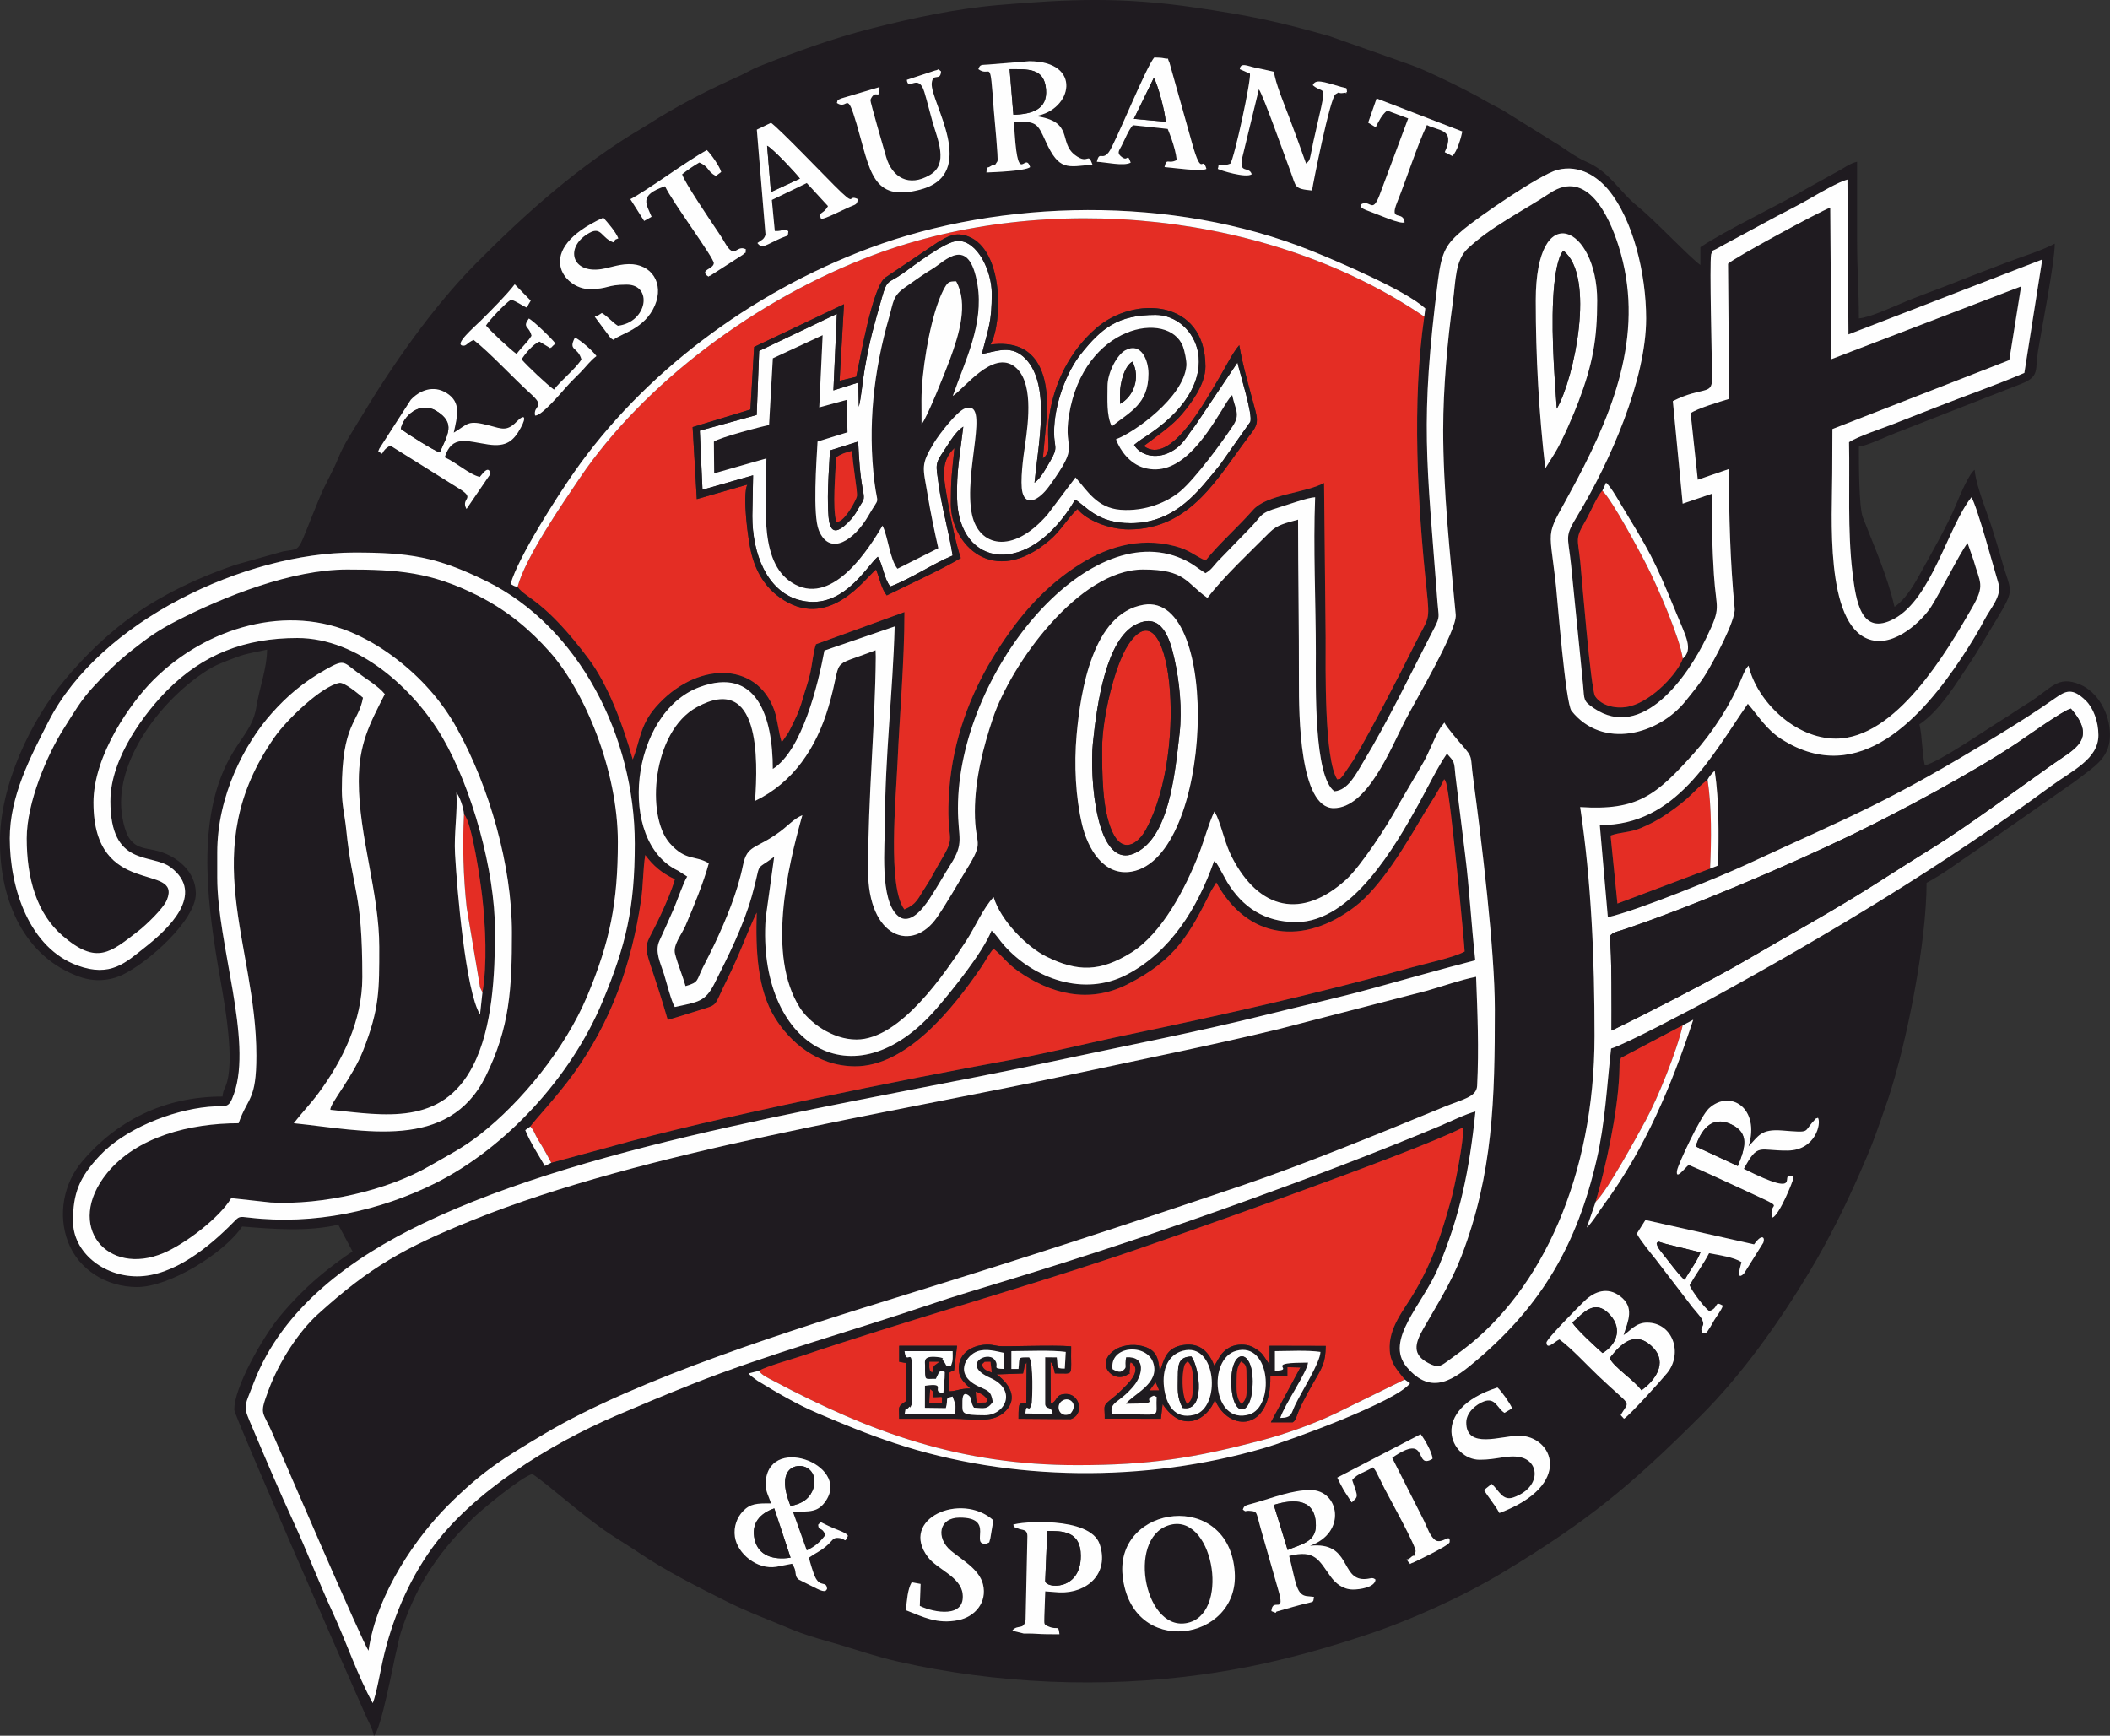 <?xml version="1.0" encoding="UTF-8"?> <svg xmlns="http://www.w3.org/2000/svg" xmlns:xlink="http://www.w3.org/1999/xlink" xmlns:xodm="http://www.corel.com/coreldraw/odm/2003" xml:space="preserve" width="138.697mm" height="114.101mm" version="1.1" style="shape-rendering:geometricPrecision; text-rendering:geometricPrecision; image-rendering:optimizeQuality; fill-rule:evenodd; clip-rule:evenodd" viewBox="0 0 141.775 116.633"><rect x="0" y="0" width="141.775" height="116.633" fill="#333333" stroke="none"/> <defs> <style type="text/css"> .fil1 {fill:#FEFEFE} .fil2 {fill:#E42D24} .fil0 {fill:#1F1B20} </style> </defs> <g id="Layer_x0020_1">  <g id="_875924080"> <path class="fil0" d="M75.429 105.866c-0.485,-4.763 7.177,-5.807 7.537,-0.197 0.298,4.648 -6.967,5.792 -7.537,0.197zm-7.354 -3.406l0 0c0.346,-0.202 5.165,-0.62 5.813,1.304 0.659,1.958 -0.825,3.307 -2.702,3.239l-0.956 -0.07 -0.061 1.685c0,0.549 -0.066,0.535 0.319,0.693 0.579,0.238 0.626,-0.162 0.697,0.504 -0.558,0 -1.1,0.002 -1.622,-0.036 -0.287,-0.021 -0.491,-0.007 -0.771,-0.012l-0.782 -0.191c0.364,-0.457 0.778,-0.002 0.9,-0.718l0.121 -5.623c0,-0.516 -0.348,-0.387 -0.65,-0.535 -0.384,-0.188 -0.026,0.152 -0.307,-0.239zm-7.208 5.739l0 0c0.071,-0.657 0.11,-1.385 0.389,-1.873l0.6 0.111 -0.053 1.477c0.979,0.468 3.07,0.827 2.878,-0.814 -0.134,-1.147 -1.697,-1.637 -2.324,-2.455 -1.976,-2.578 2.213,-4.421 4.387,-2.487l-0.204 1.223c-0.115,0.33 0.022,0.219 -0.26,0.346 -1.158,0.141 0.635,-1.748 -1.795,-1.748 -1.427,0 -1.601,1.365 -0.601,2.217 0.7,0.596 1.915,1.238 2.164,2.265 0.295,1.213 -0.539,2.184 -1.661,2.41 -1.422,0.286 -2.359,-0.216 -3.521,-0.67zm22.642 -6.76l0 0c0.11,-0.306 0.142,-0.263 0.856,-0.466 1.15,-0.327 2.454,-0.85 3.691,-0.85 1.929,0 2.466,2.865 -0.037,3.747 2.771,-0.304 2.035,2.235 3.627,2.235 0.461,0 0.546,-0.164 0.778,0.037 -0.034,0.52 -1.044,0.667 -1.511,0.666 -0.706,-0.001 -1.197,-0.447 -1.501,-0.867 -0.803,-1.111 -1.038,-1.828 -2.791,-1.391 0.463,1.793 0.463,2.674 1.261,2.71l0.408 0.041c-0.092,0.473 0.14,0.232 -1.369,0.663l-1.114 0.317c-0.16,0.025 0.102,0.191 -0.379,-0.023 0.081,-0.999 1,0.363 0.436,-1.512l-1.171 -4.098c-0.296,-1.054 -0.209,-1.077 -0.66,-1.121 -0.469,-0.046 -0.251,0.115 -0.522,-0.089zm-32.064 -1.675l0 0c0,-3.457 5.686,-1.413 4.059,1.064 -0.567,0.864 -1.14,0.698 -2.219,0.776l0.925 2.579c0.596,-0.288 0.913,-0.596 1.254,-1.043 -0.287,-0.639 -0.448,-0.194 -0.49,-0.685 0.286,-0.258 -0.1,-0.254 1.073,0.248 0.221,0.095 0.898,0.32 0.925,0.505 -0.273,0.546 -0.064,0.165 -0.673,0.131 -0.316,-0.017 -0.366,0.166 -0.625,0.411 -0.502,0.476 -0.74,0.514 -1.321,0.918 0.083,0.341 0.277,0.977 0.395,1.249 0.352,0.807 0.776,0.257 0.826,0.846 -0.066,0.069 -0.044,0.311 -0.698,-0.018l-1.194 -0.599c-0.372,-0.277 -0.067,-0.541 -0.464,-1.07l-1.052 0.204c-1.299,0.212 -2.618,-0.889 -2.785,-2.01 -0.106,-0.712 0.17,-1.324 0.519,-1.7 0.503,-0.542 0.959,-0.557 1.905,-0.546 -0.111,-0.402 -0.359,-0.791 -0.359,-1.26zm42.099 -1.795l0 0c0.057,-0.049 0.091,-0.08 0.217,-0.161 2.264,-1.46 1.237,0.97 2.489,0.221 0.014,-0.372 -0.538,-1.339 -0.795,-1.656l-5.602 2.916c0.134,0.28 0.274,0.562 0.446,0.861l0.523 0.807c0.45,-0.419 0.444,-0.314 0.034,-1.503 0.339,-0.443 0.83,-0.504 1.387,-0.855 0.085,0.078 0.051,0.034 0.153,0.181 0.013,0.018 0.033,0.049 0.046,0.069l0.24 0.474c0.133,0.272 0.217,0.448 0.357,0.72 0.32,0.625 2.183,3.976 2.075,4.217 -0.197,0.606 0.04,0.035 -0.362,0.427 -0.229,0.223 -0.338,-0.063 -0.113,0.281 0.219,0.197 -0.034,0.139 0.317,0.029 0.003,-0.001 2.419,-1.131 2.445,-1.37 0.067,-0.627 -0.417,0.092 -0.907,-0.1 -0.413,-0.247 -0.597,-0.904 -0.811,-1.332l-2.139 -4.227zm8.509 -1.496l0 0c2.297,0 3.717,3.307 -1.309,5.197 -0.285,-0.541 -0.748,-1.063 -1.032,-1.548l0.516 -0.41c0.502,0.448 0.731,1.167 1.466,0.906 1.871,-0.663 1.768,-2.445 0.434,-2.703 -0.845,-0.164 -1.509,0.174 -2.708,0.174 -1.969,0 -3.481,-3.345 1.196,-4.854 0.254,0.221 0.841,1.053 0.987,1.399l-0.513 0.305c-0.493,-0.295 -0.609,-1.062 -1.387,-0.769 -0.516,0.194 -1.178,0.733 -1.184,1.41 -0.015,1.832 2.359,0.894 3.533,0.894zm7.037 -6.76l0 0c0.3,-0.946 0.761,-1.861 -0.232,-2.614 -0.845,-0.64 -1.709,-0.335 -2.396,0.323 -0.241,0.231 -2.562,2.553 -2.551,2.795 0.022,0.508 0.509,-0.042 0.869,-0.216 0.86,0.641 1.835,1.714 2.642,2.48 2.294,2.178 2.079,1.542 1.476,2.61l0.219 0.241c0.341,-0.183 2.498,-2.57 2.904,-3.072 1.071,-1.326 0.382,-3.385 -1.352,-3.385 -0.76,0 -1.128,0.547 -1.577,0.838zm0.891 -6.819l0 0 0.579 -0.915 7.3 1.637c0.453,-0.656 0.762,-0.563 0.623,-0.117l-1.307 2.086c-0.607,0.564 -0.173,-0.658 -0.162,-0.776 -0.5,-0.326 -1.456,-0.464 -2.177,-0.598 -0.387,0.744 -0.882,1.395 -1.312,2.153 0.157,0.402 1.011,1.537 1.331,1.74 0.688,-0.243 0.282,-0.726 0.905,-0.372 -0.092,0.314 -0.388,0.66 -0.582,0.983 -0.125,0.209 -0.206,0.383 -0.314,0.532 -0.251,0.349 -0.074,0.277 -0.474,0.332 -0.243,-0.48 0.24,-0.366 -0.031,-0.925 -0.086,-0.179 -0.482,-0.605 -0.634,-0.803l-2.491 -3.251c-0.337,-0.42 -1.049,-1.29 -1.254,-1.706zm-15.598 9.803l0 0c-0.398,-0.517 -0.937,-1.02 -1.003,-1.929 -0.114,-1.567 0.956,-2.721 1.685,-3.978 1.22,-2.104 1.761,-3.776 2.437,-6.181 0.226,-0.802 0.888,-4.03 0.797,-4.849 -3.163,1.655 -20.32,7.669 -23.213,8.638 -6.841,2.291 -14.366,4.403 -21.176,6.702 -0.719,0.243 -2.351,0.688 -2.921,1.01l-0.692 0.179c0.024,0.028 0.057,0.061 0.077,0.081 0.02,0.019 0.052,0.055 0.076,0.077l0.446 0.332c1.299,0.789 2.617,1.574 4.032,2.177 1.76,0.749 3.295,1.389 5.174,2.014 7.817,2.601 16.878,2.651 24.785,0.345 1.783,-0.52 8.974,-3.147 9.853,-4.369l-0.356 -0.249zm22.79 -14.156l0 0c4.262,2.146 2.205,0.114 3.304,0.518l0.018 0.12c-0.024,0.198 -0.912,2.411 -1.394,2.638 -0.437,-1.269 1.457,-0.284 -2.409,-2.082 -1.064,-0.495 -2.176,-1.01 -3.226,-1.459 -0.256,0.193 -0.906,1.087 -0.782,0.37 0.073,-0.423 1.569,-3.637 2.135,-4.162 1.428,-1.324 3.467,-0.018 2.667,2.547 0.673,-0.684 0.81,-1.182 2.261,-1.067 1.982,0.157 1.392,0.119 2.125,-0.649 0.198,-0.207 0.017,-0.099 0.279,-0.202 0.233,0.363 -0.162,2.177 -2.031,2.199 -1.948,0.024 -1.991,-0.556 -2.949,1.229zm-9.959 2.217l0 0 -0.596 1.728c0.454,-0.447 0.713,-0.946 1.147,-1.537 2.765,-3.759 4.544,-7.977 6.006,-12.427l-0.707 0.373 -4.148 2.189c-0.145,0.45 -0.072,0.258 -0.116,1.156 -0.13,2.659 -0.884,6.077 -1.586,8.518zm-70.178 -2.627l0 0 -0.429 0.217c-0.409,-0.724 -0.963,-1.549 -1.314,-2.409l0.339 -0.241c0.296,-0.43 1.797,-2.012 2.909,-3.554 2.504,-3.472 3.883,-7.305 4.529,-11.63 0.151,-1.014 0.128,-2.08 0.284,-3.059 0.538,0.716 1.084,1.2 1.991,1.629 -0.229,0.788 -0.579,1.579 -0.916,2.316 -1.438,3.144 -1.326,1.045 0.438,7.135 0.858,-0.248 1.593,-0.493 2.472,-0.762 0.914,-0.28 0.673,-0.266 1.474,-1.868 0.907,-1.813 1.429,-3.348 1.986,-4.491 0.009,-0.019 0.028,-0.057 0.045,-0.085 -0.077,2.491 0.035,5.147 1.228,7.067 0.985,1.585 2.805,3.238 5.359,3.255 3.542,0.024 6.666,-3.991 8.464,-6.607 0.327,-0.476 0.539,-0.926 0.864,-1.296 0.604,0.498 0.927,0.999 1.625,1.491 2.199,1.551 4.771,2.217 7.348,0.915 3.277,-1.655 4.185,-3.385 5.658,-6.312l0.335 -0.542c2.103,3.829 5.861,4.277 9.34,1.603 1.743,-1.339 3.401,-4.17 4.587,-6.18 0.452,-0.765 0.995,-1.532 1.384,-2.363 0.092,0.121 0.066,0.062 0.135,0.267 0.299,0.892 1.231,10.907 1.241,11.312 -0.741,0.407 -2.644,0.81 -3.595,1.076 -6.267,1.749 -12.725,3.201 -19.059,4.519 -2.533,0.527 -5.172,1.195 -7.78,1.673 -7.164,1.312 -19.897,3.846 -27.12,5.891l-3.822 1.034zm-5.861 -23.416l0 0c0.538,0.525 1.113,4.539 1.228,5.567 0.218,1.937 0.342,4.493 0.014,6.396l-0.164 1.496c-0.97,-1.597 -1.542,-8.347 -1.679,-10.793 -0.078,-1.394 0.177,-2.795 0.09,-4.122 0.231,0.289 0.478,0.995 0.511,1.456zm83.559 -2.329l0 0c0.141,-0.256 0.273,-0.387 0.48,-0.599 0.315,2.121 0.263,4.251 0.239,6.364l-0.551 0.218 -6.224 2.346 -0.461 -4.569c0.631,-0.238 1.284,-0.191 2.008,-0.494 0.637,-0.267 1.217,-0.577 1.713,-0.914 1.754,-1.194 1.703,-1.461 2.796,-2.351zm-107.317 1.435l0 0c0,-2.956 2.424,-6.038 3.813,-7.433 2.407,-2.415 5.211,-3.515 8.749,-3.515 4.064,0 7.832,3.396 9.754,6.692 1.973,3.384 3.526,8.944 3.526,12.989 0,2.95 -0.166,6.504 -1.474,9.054 -2.095,4.084 -5.984,3.338 -9.589,2.966 -0.048,-0.402 1.496,-2.177 2.211,-4.005 1.097,-2.805 1.076,-4.029 1.076,-6.939 0,-3.644 -1.376,-7.446 -1.376,-11.127 0,-2.505 0.712,-3.824 1.75,-5.862 -0.446,-0.549 -1.248,-1.01 -1.878,-1.484 -0.928,-0.699 -0.856,-0.866 -2.079,-0.178 -1.559,0.877 -2.632,1.819 -3.633,2.94 -1.825,2.044 -3.671,5.534 -3.671,9.37l0 1.675c0,4.465 2.391,10.928 1.127,14.53 -0.382,1.087 -0.474,0.76 -1.724,0.88 -2.542,0.245 -5.623,1.507 -7.285,3.269 -1.396,1.479 -1.809,2.55 -1.809,4.412 0,2.066 2.003,3.709 4.307,3.709 2.464,0 4.889,-2.027 6.445,-3.609 0.416,-0.423 0.379,-0.421 1.077,-0.338 4.35,0.513 8.781,-0.437 12.539,-2.323 4.748,-2.383 9.095,-7.146 11.187,-12.138 1.608,-3.837 2.192,-6.349 2.192,-10.665 0,-7.203 -3.757,-14.559 -9.95,-17.628 -3.372,-1.671 -5.251,-1.934 -8.894,-1.934 -7.32,0 -17.098,4.59 -20.546,11.345 -1.213,2.376 -2.606,5.007 -2.606,7.858 0,3.414 1.341,7.374 4.554,8.546 2.235,0.815 3.239,-0.207 4.519,-1.212 1.519,-1.193 4.144,-3.586 1.729,-5.393 -1.286,-0.962 -4.042,0.033 -4.042,-4.454zm100.251 -20.848l0 0 0.247 -0.537c0.305,0.266 0.709,0.974 0.921,1.326 2.004,3.32 2.242,3.648 3.799,7.444 0.642,1.565 1.158,2.42 0.435,3.049 -0.325,0.958 -1.992,2.787 -3.514,3.192 -0.911,0.243 -1.96,-0.013 -2.378,-0.667 -0.291,-0.455 -0.911,-8.171 -0.996,-9.022 -0.153,-1.539 -0.376,-1.525 0.317,-2.697 0.322,-0.545 0.85,-1.814 1.17,-2.088zm-81.442 -3.032l0 0c-0.7,0.376 -0.405,0.722 -0.72,0.436 -0.151,-0.138 -0.104,0.037 -0.02,-0.227l2.115 -3.283c0.567,-0.612 1.506,-1.036 2.427,-0.444 0.986,0.634 0.694,1.543 0.461,2.65 0.991,-0.589 0.888,-0.878 2.39,-0.482 0.836,0.22 1.179,0.412 1.828,-0.252 0.551,-0.564 0.676,-0.315 0.288,0.396 -0.473,0.866 -0.946,1.313 -2.184,1.131 -1.463,-0.215 -2.443,-0.668 -2.931,0.863 0.769,0.333 1.657,1.16 2.359,1.316 0.127,-0.127 0.519,-0.751 0.682,-0.337 0.075,0.19 0.009,0.141 -0.159,0.412l-1.417 2.079c-0.435,-0.78 0.734,-0.64 -0.602,-1.434l-4.516 -2.825zm69.474 -8.667l0 0 0.067 -0.548c-1.318,-1.215 -5.851,-3.151 -7.694,-3.892 -9.283,-3.732 -20.809,-3.465 -29.638,-0.169 -8.085,3.018 -15.257,8.477 -19.866,15.074 -1.118,1.6 -3.75,5.69 -4.263,7.502 0.259,0.133 0.184,0.137 0.471,0.193 0.609,0.826 1.782,0.844 4.786,4.854 1.277,1.704 2.317,4.455 2.949,6.741 0.482,-1.151 0.457,-2.263 1.548,-3.514 2.675,-3.067 6.781,-3.127 7.968,0.218 0.223,0.629 0.284,1.515 0.493,2.13 0.02,-0.019 0.051,-0.079 0.059,-0.06l0.39 -0.567c0.127,-0.236 0.24,-0.478 0.361,-0.718 0.296,-0.588 0.451,-1.019 0.627,-1.636 0.154,-0.538 0.351,-1.05 0.488,-1.673 0.134,-0.61 0.197,-1.409 0.379,-1.917l5.946 -2.162c-0.003,3.341 -0.319,6.819 -0.469,10.183 -0.104,2.332 -0.674,8.274 0.463,9.798 0.864,-0.376 0.906,-0.737 1.401,-1.474 0.382,-0.57 0.706,-1.238 1.055,-1.82 1.144,-1.904 0.277,-1.023 0.565,-4.811 0.252,-3.313 1.415,-6.324 2.876,-8.736 1.533,-2.531 3.23,-4.573 5.499,-6.104 2.005,-1.353 4.308,-2.129 6.812,-1.459 0.998,0.267 1.331,0.663 2.034,0.954 0.924,-1.148 2.166,-2.233 3.177,-3.384 0.947,-1.077 3.529,-1.138 4.782,-1.827l0.105 10.363c0,2.139 -0.1,8.157 0.778,9.557 0.325,-0.087 0.054,0.089 0.363,-0.22l0.728 -1.073c1.258,-2.135 3.058,-5.646 4.144,-7.825 0.916,-1.839 1.008,-1.399 0.768,-3.668 -0.606,-5.73 -0.988,-12.625 -0.152,-18.31zm-63.877 1.567l0 0c1.082,0.838 2.649,2.545 3.812,3.597 1.096,0.991 0.176,0.746 0.315,1.48 0.403,0.071 1.736,-1.506 2.066,-1.881 0.354,-0.403 0.629,-0.652 1.001,-1.034 0.38,-0.391 0.637,-0.761 1.057,-1.077 -0.228,-0.331 -1.072,-1.081 -1.447,-1.242 -0.47,0.916 0.189,0.583 0.439,1.466 -0.374,0.62 -1.372,1.403 -1.845,2.03 -0.438,-0.307 -1.784,-1.576 -2.175,-2.03 0.186,-0.327 0.787,-1.054 1.204,-1.196l0.723 0.438c0.014,-0.009 0.045,-0.065 0.052,-0.046 0.012,0.029 0.056,-0.051 0.117,-0.105 0.125,-0.109 0.064,-0.063 0.18,-0.153 -0.219,-0.315 -1.464,-1.513 -1.788,-1.687 -0.46,0.639 0.01,0.468 0.179,1.159 -0.301,0.486 -0.683,0.784 -1.005,1.226 -0.431,-0.302 -1.673,-1.466 -2.056,-1.91 0.178,-0.311 1.287,-1.502 1.682,-1.74 0.412,0.125 0.659,0.354 1.07,0.537 0.079,-0.195 0.171,-0.333 0.254,-0.471l-1.075 -1.099c-0.537,0.704 -1.572,1.742 -2.267,2.43 -0.472,0.468 -1.832,1.63 -1.217,1.692 0.255,0.026 0.25,-0.174 0.722,-0.383zm104.198 2.213l0 0 1.201 -7.619 -13.021 5.035 -0.07 -10.405c-0.553,0.133 -1.88,0.904 -2.431,1.224 -0.709,0.413 -1.549,0.843 -2.263,1.213l-3.498 1.885c-0.22,0.124 -0.331,0.18 -0.534,0.295 -0.432,0.244 -0.287,0.043 -0.432,0.407 -0.12,0.632 0.06,7.155 0.06,8.375 0,1.111 -0.626,0.48 -2.633,1.487l0.661 6.894 1.987 -0.678c-0.08,1.53 0.011,3.878 0.11,5.434 0.157,2.469 0.531,2.11 -0.505,4.251 -1.275,2.635 -4.311,6.947 -7.56,4.734 -0.725,-0.494 -0.632,-0.538 -0.725,-1.555 -0.125,-1.375 -0.269,-2.684 -0.402,-4.048 -0.13,-1.335 -0.261,-2.649 -0.402,-4.014 -0.216,-2.077 -0.467,-1.839 0.465,-3.382 2.145,-3.551 4.578,-9.076 4.578,-13.189 0,-3.001 -0.881,-6.65 -2.539,-8.646 -0.679,-0.818 -1.906,-1.731 -3.424,-1.336 -1.181,0.308 -5.309,3.162 -6.307,3.999 -1.164,0.976 -1.466,1.451 -1.715,3.408 -1.223,9.604 -0.761,12.085 -0.031,21.718 0.068,0.895 0.181,0.886 -0.209,1.638 -1.616,3.109 -3.055,6.17 -4.808,9.064 -0.457,0.755 -0.993,1.861 -1.913,1.929 -1.382,-0.978 -1.248,-7.061 -1.248,-9.28 0,-3.445 -0.183,-7.074 -0.048,-10.48 -0.521,0.023 -1.813,0.5 -2.445,0.689 -1.294,0.386 -1.099,0.512 -1.83,1.282l-2.299 2.368c-0.305,0.339 -0.419,0.552 -0.796,0.763 -0.6,-0.376 -0.802,-0.622 -1.559,-0.961 -6.418,-2.873 -15.071,7.726 -15.071,16.749 0,2.083 0.456,2.294 -0.504,3.806 -0.471,0.742 -0.906,1.53 -1.414,2.296 -0.406,0.613 -1.297,1.799 -2.093,1.156 -1.275,-1.03 -0.893,-4.796 -0.893,-6.301 0,-4.383 0.533,-8.807 0.652,-13.164l-4.72 1.619c-0.417,2.236 -1.49,6.707 -3.469,7.956 0,-3.519 -1.085,-6.913 -4.912,-5.505 -4.67,1.719 -5.607,10.386 -1.452,12.343l0.613 0.392c-0.232,0.341 -0.676,1.631 -0.899,2.155 -0.313,0.737 -0.628,1.41 -0.966,2.156 -0.33,0.727 0.058,1.464 0.303,2.237 0.156,0.492 0.501,1.879 0.732,2.219 1.563,-0.347 2.035,-0.328 2.673,-1.598 0.927,-1.844 1.927,-3.831 2.503,-5.87 0.69,-2.442 0.097,-1.589 1.498,-2.623l-0.573 4.144c-0.577,8.392 5.871,12.574 11.515,6.011 1.018,-1.183 3.067,-3.706 3.665,-5.199 0.333,0.289 0.524,0.638 0.842,0.994 2.014,2.251 5.365,3.459 8.226,1.975 2.948,-1.529 4.77,-4.473 5.883,-7.638 0.237,0.204 0.124,0.082 0.293,0.347l0.597 1.079c1.019,1.657 2.478,2.671 4.633,2.671 3.74,0 6.67,-5.14 8.222,-7.935 0.568,-1.023 1.284,-2.501 1.903,-3.386 0.521,0.596 0.477,0.488 0.57,1.494l0.64 5.203c0.308,2.444 0.415,4.715 0.693,7.192 -2.238,0.578 -4.622,1.258 -6.96,1.899 -2.296,0.63 -4.657,1.153 -7.093,1.762 -4.72,1.179 -9.748,2.144 -14.532,3.17 -12.773,2.74 -30.451,5.241 -42.145,10.863 -4.714,2.266 -9.392,5.605 -11.341,10.673 -0.706,1.835 -0.746,1.496 -0.05,3.145 0.892,2.113 1.749,4.129 2.687,6.163 0.933,2.025 1.745,4.159 2.678,6.181 0.912,1.976 1.63,4.155 2.675,6.059 0.233,-0.572 0.52,-2.179 0.666,-2.834 0.613,-2.76 1.726,-5.351 3.266,-7.514 2.695,-3.784 7.934,-7.052 12.438,-8.978 1.68,-0.718 3.276,-1.391 4.989,-2.071 5.259,-2.089 10.684,-3.558 16.035,-5.373 1.758,-0.596 3.539,-1.121 5.376,-1.683 5.389,-1.65 10.75,-3.432 16.064,-5.354 4.342,-1.57 8.635,-3.201 12.859,-4.971 0.68,-0.285 1.777,-0.825 2.398,-0.976 -0.411,4.024 -1.046,7.016 -2.485,10.467 -1.042,2.501 -3.667,4.888 -2.127,6.706 1.681,1.984 3.176,0.844 4.809,-0.555 4.25,-3.64 6.619,-7.661 7.942,-13.353 0.58,-2.495 0.686,-4.931 0.977,-7.497 0.861,-0.239 5.534,-2.699 6.804,-3.394 7.868,-4.309 15.549,-8.946 22.737,-14.226 1.448,-1.063 3.203,-1.831 3.203,-3.437 0,-0.927 -0.348,-1.837 -0.848,-2.323 -0.901,-0.877 -1.338,-0.672 -2.061,-0.162 -1.243,0.877 -2.558,1.706 -3.846,2.494 -7.394,4.528 -9.692,5.339 -16.913,8.691 -1.728,0.802 -7.301,3.09 -9.294,3.532l-0.541 -6.195c5.121,0.05 7.498,-4.623 9.948,-8.147 0.748,0.871 1.249,1.735 2.276,2.387 5.238,3.324 9.498,-1.568 12.128,-5.541 0.452,-0.683 1.088,-1.701 1.485,-2.473 0.402,-0.781 1.204,-1.617 0.948,-2.461 -0.313,-1.031 -1.414,-5.138 -1.814,-5.788 -1.573,1.959 -2.671,6.822 -5.202,8.171 -2.216,1.181 -2.555,-1.178 -2.792,-3.131 -0.339,-2.798 -0.17,-5.894 -0.23,-8.744 0.655,-0.411 2.169,-0.9 2.975,-1.218 1.016,-0.402 1.914,-0.746 2.921,-1.144 1.881,-0.743 4.021,-1.484 5.885,-2.289zm-96.421 -5.631l0 0c-1.673,0 -3.846,-2.624 0.935,-4.797 0.264,0.285 0.854,0.97 1.01,1.388 -0.206,0.107 -0.154,-0.008 -0.33,0.269 -0.823,-0.301 -0.799,-1.086 -1.612,-0.638 -1.594,0.878 -1.278,2.599 0.567,2.465 0.645,-0.047 1.286,-0.351 2.073,-0.365 1.542,-0.028 2.392,1.299 1.755,2.782 -0.68,1.583 -2.266,1.873 -2.784,2.307 -0.226,-0.139 -0.059,-0.022 -0.232,-0.181l-1.02 -1.372c0.287,-0.102 0.225,-0.095 0.475,-0.249 0.395,0.221 0.676,0.606 1.077,0.856 2.002,-0.239 2.358,-2.764 0.598,-2.764 -1.39,0 -1.192,0.299 -2.512,0.299zm2.755 -6.039l0 0c1.184,-0.623 3.788,-2.561 5.141,-3.301 0.292,0.278 0.866,1.113 0.965,1.473l-0.355 0.263c-0.603,-0.295 -0.413,-0.595 -1.114,-0.901 -0.382,0.222 -0.735,0.46 -1.155,0.789 0.107,0.475 1.972,3.225 2.474,3.971 0.174,0.259 0.252,0.382 0.416,0.665 0.664,1.142 0.733,0.072 1.388,0.403 -0.059,0.433 0.117,0.059 -0.198,0.369l-2.175 1.397c-0.28,0.102 -0.037,0.112 -0.241,-0.001 -0.433,-0.391 0.425,-0.426 0.464,-0.823 0.033,-0.333 -2.807,-4.143 -3.279,-5.174 -1.809,0.609 -1.234,1.22 -0.904,2.05l-0.5 0.28 -0.924 -1.459zm12.811 1.313l0 0c-0.223,-0.48 0.157,-0.264 0.466,-0.852l-1.425 -1.549 -2.348 1.137 0.199 2.086c0.649,0.048 0.474,-0.252 0.912,0.015 -0.043,0.381 0.006,0.25 -0.469,0.454 -1.041,0.449 -1.28,0.775 -1.611,0.339 0.31,-0.232 0.423,-0.214 0.545,-0.553l-0.584 -7.067 0.952 -0.459c0.593,0.431 3.356,3.312 4.263,4.219 1.584,1.586 0.799,0.532 1.581,0.912 -0.082,0.377 -0.127,0.336 -0.536,0.511 -0.52,0.223 -1.758,0.87 -1.945,0.805zm18.531 -3.828l0 0c0.184,-0.767 0.335,-0.048 0.801,-0.64 0.417,-0.529 2.549,-5.848 3.061,-6.364 0.166,0.003 0.496,0.017 0.591,0.039 0.54,0.124 0.204,-0.119 0.422,0.294l1.52 5.415c0.69,2.468 0.662,0.732 0.967,1.734 -0.307,0.208 -2.207,-0.076 -2.816,-0.119 0.161,-0.672 0.227,-0.162 0.822,-0.475 -0.095,-0.912 -0.607,-2.088 -0.608,-2.09l-2.338 -0.251c-0.309,0.347 -0.525,0.929 -0.758,1.381 -0.144,0.278 -0.32,0.457 -0.081,0.68 0.552,0.513 0.425,-0.308 0.69,0.453 -0.464,0.258 -1.673,-0.031 -2.274,-0.056zm18.797 -4.253l0 0 5.76 2.219c-0.083,0.418 -0.347,1.349 -0.671,1.649l-0.511 -0.258c0.754,-1.599 -0.457,-1.417 -1.196,-1.825 -0.633,1.316 -1.372,3.63 -2,5.186 -0.557,1.38 0.398,0.509 0.501,1.354 -0.318,0.139 -1.72,-0.513 -2.362,-0.738 -0.75,-0.264 -0.561,-0.359 -0.582,-0.462 0.641,-0.391 0.75,0.69 1.258,-0.627l1.926 -5.157 -1.419 -0.527c-0.356,0.297 -0.544,0.676 -0.763,1.122l-0.508 -0.309 0.566 -1.626zm-29.688 -1.87l0 0c0.398,-0.077 0.118,-0.183 0.423,0.054 -0.045,0.704 -0.556,0.048 -0.626,0.792 -0.118,1.254 3.244,6.101 -0.792,7.155 -3.23,0.843 -3.338,-1.285 -4.253,-4.404 -0.7,-2.389 -0.556,-0.915 -1.329,-1.422 0.099,-0.312 -0.031,-0.138 0.294,-0.305l2.57 -0.764c0.029,0.996 -0.254,0.034 -0.613,0.857 -0.02,0.117 0.913,3.338 1.06,3.841 0.401,1.367 1.521,2.05 2.951,1.201 1.252,-0.744 0.517,-2.339 0.158,-3.591 -0.174,-0.606 -0.337,-1.302 -0.539,-1.97 -0.4,-1.328 -1.101,-0.026 -1.18,-0.823l1.875 -0.62zm19.864 6.244l0 0c0.274,-0.384 1.399,-5.605 1.316,-6.043l-0.682 -0.3c0.046,-0.478 0.539,-0.21 1.027,-0.105 0.434,0.094 0.801,0.16 1.275,0.28 0.047,0.652 0.734,2.315 1.016,3.055 0.386,1.011 0.78,2.12 1.135,3.11 0.228,-0.191 0.236,-0.221 0.331,-0.681 0.054,-0.263 0.103,-0.539 0.163,-0.805 0.966,-4.313 0.835,-3.03 -0.041,-3.778 0.178,-0.434 0.686,-0.241 1.895,0.111 0.463,0.135 0.346,-0.004 0.404,0.331 -0.255,0.22 0.177,0.003 -0.189,0.072 -0.018,0.004 -0.056,0.007 -0.076,0.009 -0.422,0.056 -0.129,-0.158 -0.506,0.082 -0.372,0.237 -1.521,6.041 -1.581,6.469 -1.226,-0.115 -1.056,-0.246 -1.421,-1.213 -0.393,-1.042 -1.842,-5.149 -2.15,-5.59l-1.121 4.615c-0.229,1.11 0.451,0.519 0.642,1.095 -0.393,0.281 -2.124,-0.265 -2.281,-0.359 0.146,-0.415 -0.136,-0.193 0.316,-0.283 0.031,-0.006 0.207,0.066 0.529,-0.074zm-13.078 -3.194l0 0c2.62,0.373 1.492,1.752 2.643,2.621 0.923,0.697 0.844,-0.263 1.168,0.637 -1.71,0.171 -2.242,0.413 -3.135,-1.541 -0.569,-1.246 -0.596,-1.363 -2.137,-1.34 0.226,4.729 0.721,1.886 1.084,3.054 -0.356,0.267 -2.402,0.336 -2.936,0.359 0.066,-0.548 -0.059,-0.197 0.284,-0.423 0.373,-0.246 0.151,0.159 0.457,-0.33 0.064,-0.245 -0.2,-2.816 -0.245,-3.437 -0.275,-3.755 -0.17,-2.124 -1.037,-2.751 0.114,-0.349 0.22,-0.276 0.667,-0.315l2.747 -0.224c3.608,0 2.903,3.29 0.441,3.687zm-69.594 48.776l0 0c0,3.959 1.631,7.766 5.397,9.08 0.94,0.328 1.968,0.26 2.821,-0.144 1.74,-0.823 4.943,-3.679 4.943,-5.466 0,-1.478 -1.272,-2.514 -2.533,-2.85 -0.84,-0.224 -1.37,-0.147 -1.867,-0.765 -0.409,-0.508 -0.625,-1.702 -0.625,-2.486 0,-3.515 3.138,-7.327 6.031,-9.044 0.47,-0.279 1.271,-0.565 1.763,-0.75 0.711,-0.267 1.254,-0.317 2.017,-0.495 0,1.212 -0.521,2.602 -0.717,3.83 -0.202,1.268 -0.824,1.839 -1.581,3.085 -2.445,4.026 -1.779,9.667 -1.019,14.227 0.321,1.927 1.155,5.949 0.634,7.881 -0.133,0.493 -0.268,0.515 -0.309,1.007 -4.01,0 -7.155,1.693 -9.417,4.342 -1.265,1.482 -1.667,3.596 -0.961,5.438 0.716,1.869 2.6,3.022 4.635,3.022 2.178,0 5.862,-2.28 7.059,-4.068 2.068,0.172 4.408,0.358 6.461,-0.12l0.957 1.795c-1.193,0.799 -2.417,1.755 -3.44,2.782 -0.546,0.548 -0.998,1.034 -1.483,1.627 -1.103,1.349 -3.073,4.776 -3.019,6.255 0.015,0.415 8.249,19.234 8.901,20.68 0.202,0.448 0.346,0.637 0.476,1.198 0.476,-0.349 1.33,-4.966 1.484,-5.575 0.121,-0.48 0.187,-0.923 0.322,-1.353 0.391,-1.248 0.995,-2.622 1.657,-3.727 0.93,-1.552 1.901,-2.654 3.147,-3.912 0.598,-0.603 3.297,-2.823 4.038,-3.021 1.175,0.787 3.378,2.817 5.192,4.021 0.664,0.441 1.244,0.783 1.891,1.22 1.908,1.288 3.933,2.303 5.996,3.336 1.428,0.715 2.896,1.249 4.353,1.868 0.66,0.28 1.684,0.598 2.334,0.777 1.686,0.466 3.117,1 4.832,1.389 6.587,1.493 13.726,1.802 20.456,0.859 3.871,-0.543 7.275,-1.429 10.893,-2.627 3.062,-1.013 6.549,-2.59 9.281,-4.238 5.708,-3.444 8.559,-5.803 13.286,-10.523 2.771,-2.767 5.298,-6.328 7.306,-9.683 1.311,-2.191 2.4,-4.396 3.429,-6.741 0.338,-0.77 0.681,-1.56 0.975,-2.376 0.292,-0.809 0.571,-1.584 0.87,-2.48 1.28,-3.837 2.586,-10.573 2.586,-14.523 1.178,-0.624 2.212,-1.438 3.326,-2.177l6.554 -4.573c0.283,-0.203 0.488,-0.368 0.751,-0.565 0.878,-0.659 1.692,-1.274 1.692,-2.615 0,-1.524 -0.881,-2.919 -1.993,-3.391 -1.563,-0.663 -1.923,0.278 -3.58,1.288 -0.614,0.374 -1.043,0.69 -1.675,1.077 -1.079,0.661 -4.193,2.827 -5.195,3.06 -0.193,-0.827 -0.158,-1.89 -0.359,-2.752 1.374,-0.92 2.471,-2.755 3.398,-4.139 0.522,-0.78 0.929,-1.498 1.412,-2.297 1.734,-2.869 1.381,-2.202 0.719,-4.596 -0.197,-0.715 -0.403,-1.354 -0.608,-2.024 -0.338,-1.104 -1.119,-2.94 -1.212,-4.053 -0.392,0.287 -1.002,1.75 -1.247,2.342 -0.577,1.399 -1.745,3.431 -2.501,4.797 -0.4,0.722 -0.958,1.619 -1.636,2.073 -0.505,-2.168 -1.367,-4.052 -2.126,-6.01 -0.277,-0.715 -0.267,-3.771 -0.267,-4.758 0.516,-0.043 1.865,-0.687 2.443,-0.907l8.428 -3.297c1.295,-0.5 0.957,-0.922 1.16,-2.19 0.238,-1.488 1.129,-5.978 1.129,-7.246 -0.973,0.515 -2.211,0.869 -3.266,1.28 -1.129,0.441 -2.152,0.812 -3.281,1.266 -1.116,0.449 -2.219,0.836 -3.281,1.265 -0.794,0.321 -2.528,1.147 -3.333,1.214 0,-1.853 -0.12,-3.282 -0.12,-5.145 0,-1.795 0,-3.589 0,-5.384 -0.521,0.121 -0.857,0.424 -1.356,0.678l-1.925 1.067c-2.054,1.226 -5.428,2.78 -7.248,3.999l0 1.196c-0.632,-0.423 -3.084,-3.028 -4.204,-3.931 -1.277,-1.03 -1.855,-2.306 -3.455,-3.006 -0.853,-0.373 -1.423,-0.882 -2.233,-1.356l-3.393 -2.11c-0.425,-0.245 -0.788,-0.402 -1.242,-0.672 -0.874,-0.522 -3.842,-1.999 -4.928,-2.371l-5.481 -1.936c-3.452,-0.979 -5.358,-1.385 -9.079,-1.928 -4.845,-0.708 -8.375,-0.567 -13.127,-0.16 -2.915,0.25 -5.81,0.879 -8.586,1.584 -2.558,0.649 -5.095,1.578 -7.514,2.536 -0.509,0.202 -0.906,0.462 -1.367,0.667 -1.835,0.818 -3.568,1.696 -5.285,2.731 -0.459,0.276 -0.793,0.506 -1.256,0.779 -4.137,2.445 -7.774,5.684 -11.137,9.082 -2.921,2.952 -5.652,6.884 -7.766,10.419 -0.519,0.868 -1.085,1.691 -1.457,2.611 -0.393,0.971 -0.847,1.681 -1.265,2.684 -1.649,3.962 -1.095,3.357 -2.474,3.627l-3.174 0.894c-2.81,0.957 -5.608,2.312 -7.903,4.181 -1.325,1.079 -2.446,2.21 -3.544,3.515 -2.348,2.792 -4.39,7.155 -4.39,10.924z"></path> <path class="fil0" d="M76.843 40.638c5.266,-0.878 4.666,16.972 -0.798,17.93 -1.891,0.332 -2.956,-1.547 -3.337,-3.157 -0.434,-1.834 -0.548,-4.024 -0.368,-6.02 0.266,-2.962 1.076,-8.181 4.504,-8.753zm26.347 -20.436l0 0c0,-6.984 4.129,-4.992 4.129,0 0,2.592 -0.302,4.266 -1.249,6.77 -0.337,0.889 -1.082,2.621 -1.578,3.442l-0.662 1.061c-0.428,-3.751 -0.64,-7.472 -0.64,-11.273zm-6.22 8.614l0 0c0,4.165 0.458,8.387 0.844,12.492 0.099,1.056 -2.722,5.794 -3.408,7.128 -0.982,1.908 -2.53,5.865 -4.794,5.865 -2.29,0 -2.34,-6.254 -2.334,-8.494 0.009,-3.64 -0.059,-7.253 -0.059,-10.888 -0.837,0.235 -1.392,0.336 -1.903,0.848 -1.3,1.305 -3.135,3.022 -4.183,4.412 -1.465,-1.02 -1.457,-1.911 -4.322,-1.911 -4.35,0 -8.899,6.411 -10.098,10.002 -0.661,1.98 -1.208,4.121 -1.208,6.269 0,2.428 0.7,1.847 -0.573,3.909 -0.688,1.113 -1.255,2.147 -1.963,3.182 -1.646,2.406 -4.643,1.439 -4.643,-3.143 0,-4.992 0.481,-9.81 0.518,-14.358l-0.013 -0.434c-3.266,1.253 -2.129,0.297 -3.168,3.813 -0.811,2.745 -2.366,5.082 -4.93,6.309 0.199,-2.778 0.351,-8.636 -3.913,-6.3 -3.004,1.646 -3.439,7.322 -1.811,9.152 1.087,1.221 1.695,0.78 2.617,1.339 -0.325,1.229 -1.064,3.028 -1.563,4.186 -0.262,0.607 -0.86,1.307 -0.706,1.899 0.186,0.716 0.513,1.48 0.706,2.17 0.921,-0.264 0.725,-0.372 1.156,-1.236 0.28,-0.562 0.531,-1.029 0.797,-1.595 0.769,-1.636 1.532,-3.458 1.905,-5.285 0.288,-1.413 0.852,-1.052 2.501,-2.274 0.498,-0.369 0.94,-0.87 1.489,-1.095 -1.011,3.581 -2.376,9.428 -0.18,12.915 0.625,0.993 2.176,2.159 3.818,2.159 2.946,0 5.951,-4.453 7.37,-6.628 0.608,-0.931 1.118,-2.166 1.843,-2.943 0.483,1.592 2.244,3.353 3.549,3.999 2.103,1.042 3.616,1.023 5.69,-0.262 2.071,-1.282 3.651,-4.322 4.571,-6.678 0.358,-0.916 0.616,-1.95 1.025,-2.811l0.17 0.317c0.396,0.946 0.549,1.849 0.995,2.724 1.835,3.601 4.735,4.22 7.699,1.525 0.96,-0.873 2.798,-3.664 3.497,-4.998l1.59 -2.71c0.472,-0.78 0.751,-1.669 1.229,-2.475l0.273 -0.357c0.145,0.3 0.915,1.206 1.201,1.531 0.75,0.852 0.535,0.736 0.724,2.134 0.582,4.31 1.466,11.625 1.466,15.597 0,6.008 -0.111,11.04 -2.246,16.597 -0.681,1.773 -1.713,3.391 -2.555,4.861 -0.584,1.021 -0.761,1.753 0.349,2.326 0.605,0.312 0.784,0.226 1.251,-0.122 0.442,-0.328 0.677,-0.485 1.104,-0.81 5.235,-3.983 8.795,-11.629 8.795,-21.057 0,-5.177 -0.207,-10.308 -0.965,-15.382 3.865,0.255 5.112,-0.792 7.638,-3.608 1.271,-1.417 2.482,-3.298 3.245,-5.124 0.067,-0.161 0.122,-0.298 0.186,-0.415 0.13,-0.238 0.087,-0.181 0.245,-0.355 0.562,2.39 3.125,4.905 5.862,4.905 4.044,0 7.443,-5.817 9.154,-8.787 0.892,-1.549 0.544,-1.652 0.098,-3.217l-0.398 -1.139c-0.538,0.698 -1.748,3.168 -2.428,4.25 -0.559,0.89 -2.461,2.807 -4.179,2.226 -3.017,-1.02 -2.486,-8.42 -2.486,-11.159l0.012 -2.977 11.885 -4.633 0.793 -4.952 -12.752 4.892 -0.071 -10.187c-0.725,0.265 -6.49,3.396 -6.868,3.772l0.074 9.082c-0.595,0.178 -2.197,0.659 -2.587,0.965l0.48 4.466 2.089 -0.717c0.01,3.139 0.084,6.221 0.389,9.367 0.079,0.809 -1.436,3.586 -1.906,4.352 -0.436,0.71 -0.885,1.235 -1.376,1.852 -1.818,2.284 -5.589,3.301 -7.679,0.679 -0.402,-0.504 -0.95,-7.525 -1.045,-8.398 -0.493,-4.489 -0.792,-2.961 1.408,-7.127 2.61,-4.94 4.573,-10.136 2.791,-15.736 -0.638,-2.004 -2.109,-5.18 -4.592,-3.538 -1.005,0.664 -1.907,1.165 -2.886,1.779 -1.082,0.678 -1.807,1.18 -2.622,1.926 -0.899,0.824 -0.825,2.211 -1.028,3.63 -0.361,2.532 -0.648,5.827 -0.648,8.511z"></path> <path class="fil0" d="M24.762 110.92c0.571,-3.952 3.337,-7.765 5.343,-9.766 2.317,-2.311 3.647,-3.119 6.453,-4.792 6.289,-3.751 16.803,-7.049 24.269,-9.358 8.066,-2.494 14.733,-4.666 22.666,-7.358 4.128,-1.401 9.34,-3.539 13.518,-5.261 1.265,-0.521 2.203,-0.669 2.241,-1.423 0.127,-2.492 0.022,-4.919 -0.069,-7.326 -1.063,0.21 -2.211,0.624 -3.289,0.932l-9.975 2.583c-4.51,1.093 -9.154,2.019 -13.747,3.008 -12.296,2.647 -28.865,5.159 -40.413,9.825 -4.593,1.856 -6.906,3.155 -10.415,6.341 -1.24,1.126 -2.573,3.122 -3.299,5.079 -0.648,1.747 -0.415,1.32 0.295,2.978 0.614,1.435 6.04,14.034 6.422,14.537z"></path> <path class="fil1" d="M24.762 110.92c-0.382,-0.503 -5.808,-13.103 -6.422,-14.537 -0.71,-1.658 -0.943,-1.231 -0.295,-2.978 0.726,-1.957 2.059,-3.953 3.299,-5.079 3.509,-3.186 5.822,-4.485 10.415,-6.341 11.548,-4.666 28.117,-7.177 40.413,-9.825 4.593,-0.989 9.237,-1.915 13.747,-3.008l9.975 -2.583c1.078,-0.308 2.225,-0.722 3.289,-0.932 0.091,2.407 0.196,4.833 0.069,7.326 -0.038,0.754 -0.976,0.902 -2.241,1.423 -4.178,1.722 -9.389,3.86 -13.518,5.261 -7.933,2.692 -14.6,4.864 -22.666,7.358 -7.465,2.308 -17.979,5.607 -24.269,9.358 -2.806,1.673 -4.136,2.481 -6.453,4.792 -2.005,2.001 -4.772,5.814 -5.343,9.766zm83.518 -41.669l0 0c0.004,-1.115 0.029,-5.457 -0.123,-6.217 0,-0.352 0.551,-0.441 0.882,-0.552 4.71,-1.584 11.053,-4.293 15.389,-6.387 3.247,-1.569 8.187,-4.214 11.151,-6.2 0.588,-0.394 3.077,-2.178 3.568,-2.278 1.821,2.091 0.203,2.727 -1.253,3.759 -2.181,1.547 -5.832,4.236 -7.969,5.555 -1.412,0.872 -2.762,1.74 -4.178,2.637 -2.741,1.737 -5.567,3.276 -8.518,5.006 -2.01,1.179 -6.79,3.64 -8.95,4.678zm-11.31 -40.435l0 0c0,4.165 0.458,8.387 0.844,12.492 0.099,1.056 -2.722,5.794 -3.408,7.128 -0.982,1.908 -2.53,5.865 -4.794,5.865 -2.29,0 -2.34,-6.254 -2.334,-8.494 0.009,-3.64 -0.059,-7.253 -0.059,-10.888 -0.837,0.235 -1.392,0.336 -1.903,0.848 -1.3,1.305 -3.135,3.022 -4.183,4.412 -1.465,-1.02 -1.457,-1.911 -4.322,-1.911 -4.35,0 -8.899,6.411 -10.098,10.002 -0.661,1.98 -1.208,4.121 -1.208,6.269 0,2.428 0.7,1.847 -0.573,3.909 -0.688,1.113 -1.255,2.147 -1.963,3.182 -1.646,2.406 -4.643,1.439 -4.643,-3.143 0,-4.992 0.481,-9.81 0.518,-14.358l-0.013 -0.434c-3.266,1.253 -2.129,0.297 -3.168,3.813 -0.811,2.745 -2.366,5.082 -4.93,6.309 0.199,-2.778 0.351,-8.636 -3.913,-6.3 -3.004,1.646 -3.439,7.322 -1.811,9.152 1.087,1.221 1.695,0.78 2.617,1.339 -0.325,1.229 -1.064,3.028 -1.563,4.186 -0.262,0.607 -0.86,1.307 -0.706,1.899 0.186,0.716 0.513,1.48 0.706,2.17 0.921,-0.264 0.725,-0.372 1.156,-1.236 0.28,-0.562 0.531,-1.029 0.797,-1.595 0.769,-1.636 1.532,-3.458 1.905,-5.285 0.288,-1.413 0.852,-1.052 2.501,-2.274 0.498,-0.369 0.94,-0.87 1.489,-1.095 -1.011,3.581 -2.376,9.428 -0.18,12.915 0.625,0.993 2.176,2.159 3.818,2.159 2.946,0 5.951,-4.453 7.37,-6.628 0.608,-0.931 1.118,-2.166 1.843,-2.943 0.483,1.592 2.244,3.353 3.549,3.999 2.103,1.042 3.616,1.023 5.69,-0.262 2.071,-1.282 3.651,-4.322 4.571,-6.678 0.358,-0.916 0.616,-1.95 1.025,-2.811l0.17 0.317c0.396,0.946 0.549,1.849 0.995,2.724 1.835,3.601 4.735,4.22 7.699,1.525 0.96,-0.873 2.798,-3.664 3.497,-4.998l1.59 -2.71c0.472,-0.78 0.751,-1.669 1.229,-2.475l0.273 -0.357c0.145,0.3 0.915,1.206 1.201,1.531 0.75,0.852 0.535,0.736 0.724,2.134 0.582,4.31 1.466,11.625 1.466,15.597 0,6.008 -0.111,11.04 -2.246,16.597 -0.681,1.773 -1.713,3.391 -2.555,4.861 -0.584,1.021 -0.761,1.753 0.349,2.326 0.605,0.312 0.784,0.226 1.251,-0.122 0.442,-0.328 0.677,-0.485 1.104,-0.81 5.235,-3.983 8.795,-11.629 8.795,-21.057 0,-5.177 -0.207,-10.308 -0.965,-15.382 3.865,0.255 5.112,-0.792 7.638,-3.608 1.271,-1.417 2.482,-3.298 3.245,-5.124 0.067,-0.161 0.122,-0.298 0.186,-0.415 0.13,-0.238 0.087,-0.181 0.245,-0.355 0.562,2.39 3.125,4.905 5.862,4.905 4.044,0 7.443,-5.817 9.154,-8.787 0.892,-1.549 0.544,-1.652 0.098,-3.217l-0.398 -1.139c-0.538,0.698 -1.748,3.168 -2.428,4.25 -0.559,0.89 -2.461,2.807 -4.179,2.226 -3.017,-1.02 -2.486,-8.42 -2.486,-11.159l0.012 -2.977 11.885 -4.633 0.793 -4.952 -12.752 4.892 -0.071 -10.187c-0.725,0.265 -6.49,3.396 -6.868,3.772l0.074 9.082c-0.595,0.178 -2.197,0.659 -2.587,0.965l0.48 4.466 2.089 -0.717c0.01,3.139 0.084,6.221 0.389,9.367 0.079,0.809 -1.436,3.586 -1.906,4.352 -0.436,0.71 -0.885,1.235 -1.376,1.852 -1.818,2.284 -5.589,3.301 -7.679,0.679 -0.402,-0.504 -0.95,-7.525 -1.045,-8.398 -0.493,-4.489 -0.792,-2.961 1.408,-7.127 2.61,-4.94 4.573,-10.136 2.791,-15.736 -0.638,-2.004 -2.109,-5.18 -4.592,-3.538 -1.005,0.664 -1.907,1.165 -2.886,1.779 -1.082,0.678 -1.807,1.18 -2.622,1.926 -0.899,0.824 -0.825,2.211 -1.028,3.63 -0.361,2.532 -0.648,5.827 -0.648,8.511zm40.254 -11.38l0 0 -13.021 5.035 -0.07 -10.405c-0.553,0.133 -1.88,0.904 -2.431,1.224 -0.709,0.413 -1.549,0.843 -2.263,1.213l-3.498 1.885c-0.22,0.124 -0.331,0.18 -0.534,0.295 -0.432,0.244 -0.287,0.043 -0.432,0.407 -0.12,0.632 0.06,7.155 0.06,8.375 0,1.111 -0.626,0.48 -2.633,1.487l0.661 6.894 1.987 -0.678c-0.08,1.53 0.011,3.878 0.11,5.434 0.157,2.469 0.531,2.11 -0.505,4.251 -1.275,2.635 -4.311,6.947 -7.56,4.734 -0.725,-0.494 -0.632,-0.538 -0.725,-1.555 -0.125,-1.375 -0.269,-2.684 -0.402,-4.048 -0.13,-1.335 -0.261,-2.649 -0.402,-4.014 -0.216,-2.077 -0.467,-1.839 0.465,-3.382 2.145,-3.551 4.578,-9.076 4.578,-13.189 0,-3.001 -0.881,-6.65 -2.539,-8.646 -0.679,-0.818 -1.906,-1.731 -3.424,-1.336 -1.181,0.308 -5.309,3.162 -6.307,3.999 -1.164,0.976 -1.466,1.451 -1.715,3.408 -1.223,9.604 -0.761,12.085 -0.031,21.718 0.068,0.895 0.181,0.886 -0.209,1.638 -1.616,3.109 -3.055,6.17 -4.808,9.064 -0.457,0.755 -0.993,1.861 -1.913,1.929 -1.382,-0.978 -1.248,-7.061 -1.248,-9.28 0,-3.445 -0.183,-7.074 -0.048,-10.48 -0.521,0.023 -1.813,0.5 -2.445,0.689 -1.294,0.386 -1.099,0.512 -1.83,1.282l-2.299 2.368c-0.305,0.339 -0.419,0.552 -0.796,0.763 -0.6,-0.376 -0.802,-0.622 -1.559,-0.961 -6.418,-2.873 -15.071,7.726 -15.071,16.749 0,2.083 0.456,2.294 -0.504,3.806 -0.471,0.742 -0.906,1.53 -1.414,2.296 -0.406,0.613 -1.297,1.799 -2.093,1.156 -1.275,-1.03 -0.893,-4.796 -0.893,-6.301 0,-4.383 0.533,-8.807 0.652,-13.164l-4.72 1.619c-0.417,2.236 -1.49,6.707 -3.469,7.956 0,-3.519 -1.085,-6.913 -4.912,-5.505 -4.67,1.719 -5.607,10.386 -1.452,12.343l0.613 0.392c-0.232,0.341 -0.676,1.631 -0.899,2.155 -0.313,0.737 -0.628,1.41 -0.966,2.156 -0.33,0.727 0.058,1.464 0.303,2.237 0.156,0.492 0.501,1.879 0.732,2.219 1.563,-0.347 2.035,-0.328 2.673,-1.598 0.927,-1.844 1.927,-3.831 2.503,-5.87 0.69,-2.442 0.097,-1.589 1.498,-2.623l-0.573 4.144c-0.577,8.392 5.871,12.574 11.515,6.011 1.018,-1.183 3.067,-3.706 3.665,-5.199 0.333,0.289 0.524,0.638 0.842,0.994 2.014,2.251 5.365,3.459 8.226,1.975 2.948,-1.529 4.77,-4.473 5.883,-7.638 0.237,0.204 0.124,0.082 0.293,0.347l0.597 1.079c1.019,1.657 2.478,2.671 4.633,2.671 3.74,0 6.67,-5.14 8.222,-7.935 0.568,-1.023 1.284,-2.501 1.903,-3.386 0.521,0.596 0.477,0.488 0.57,1.494l0.64 5.203c0.308,2.444 0.415,4.715 0.693,7.192 -2.238,0.578 -4.622,1.258 -6.96,1.899 -2.296,0.63 -4.657,1.153 -7.093,1.762 -4.72,1.179 -9.748,2.144 -14.532,3.17 -12.773,2.74 -30.451,5.241 -42.145,10.863 -4.714,2.266 -9.392,5.605 -11.341,10.673 -0.706,1.835 -0.746,1.496 -0.05,3.145 0.892,2.113 1.749,4.129 2.687,6.163 0.933,2.025 1.745,4.159 2.678,6.181 0.912,1.976 1.63,4.155 2.675,6.059 0.233,-0.572 0.52,-2.179 0.666,-2.834 0.613,-2.76 1.726,-5.351 3.266,-7.514 2.695,-3.784 7.934,-7.052 12.438,-8.978 1.68,-0.718 3.276,-1.391 4.989,-2.071 5.259,-2.089 10.684,-3.558 16.035,-5.373 1.758,-0.596 3.539,-1.121 5.376,-1.683 5.389,-1.65 10.75,-3.432 16.064,-5.354 4.342,-1.57 8.635,-3.201 12.859,-4.971 0.68,-0.285 1.777,-0.825 2.398,-0.976 -0.411,4.024 -1.046,7.016 -2.485,10.467 -1.042,2.501 -3.667,4.888 -2.127,6.706 1.681,1.984 3.176,0.844 4.809,-0.555 4.25,-3.64 6.619,-7.661 7.942,-13.353 0.58,-2.495 0.686,-4.931 0.977,-7.497 0.861,-0.239 5.534,-2.699 6.804,-3.394 7.868,-4.309 15.549,-8.946 22.737,-14.226 1.448,-1.063 3.203,-1.831 3.203,-3.437 0,-0.927 -0.348,-1.837 -0.848,-2.323 -0.901,-0.877 -1.338,-0.672 -2.061,-0.162 -1.243,0.877 -2.558,1.706 -3.846,2.494 -7.394,4.528 -9.692,5.339 -16.913,8.691 -1.728,0.802 -7.301,3.09 -9.294,3.532l-0.541 -6.195c5.121,0.05 7.498,-4.623 9.948,-8.147 0.748,0.871 1.249,1.735 2.276,2.387 5.238,3.324 9.498,-1.568 12.128,-5.541 0.452,-0.683 1.088,-1.701 1.485,-2.473 0.402,-0.781 1.204,-1.617 0.948,-2.461 -0.313,-1.031 -1.414,-5.138 -1.814,-5.788 -1.573,1.959 -2.671,6.822 -5.202,8.171 -2.216,1.181 -2.555,-1.178 -2.792,-3.131 -0.339,-2.798 -0.17,-5.894 -0.23,-8.744 0.655,-0.411 2.169,-0.9 2.975,-1.218 1.016,-0.402 1.914,-0.746 2.921,-1.144 1.881,-0.743 4.021,-1.484 5.885,-2.289l1.201 -7.619z"></path> <path class="fil2" d="M66.558 23.156c3.101,-0.406 3.92,1.91 3.79,4.703l-0.275 2.938c0.117,-0.102 0.1,-0.037 0.217,-0.22 0.045,-0.07 0.087,-0.113 0.126,-0.252 0.1,-0.355 -0.077,-1.167 0.067,-2.225 0.327,-2.418 1.44,-4.539 3.163,-6.04 2.566,-2.234 7.35,-1.95 7.35,2.568 0,1.264 -1.04,2.554 -1.581,3.203 -0.62,0.745 -1.707,1.496 -2.561,2.136 1.793,1.377 4.163,-3.076 5.094,-4.624 0.396,-0.658 0.871,-1.636 1.32,-2.149 0.218,1.319 0.733,3.083 1.09,4.42 0.241,0.906 -0.003,1.128 -0.503,1.785 -2.003,2.631 -3.841,6.175 -8.002,6.175 -1.329,0 -2.853,-0.616 -3.455,-1.371 -0.683,0.629 -1.089,1.429 -1.869,2.095 -3.801,3.242 -6.639,0.276 -6.639,-2.457 -0,-1.7 0.07,-2.018 0.243,-3.734 -1.002,0.945 -0.715,2.041 -0.436,3.677 0.168,0.984 0.551,2.845 0.86,3.716 -1.452,0.849 -3.419,1.737 -4.975,2.509 -0.364,-0.462 -0.487,-1.173 -0.716,-1.743 -0.72,0.551 -3.22,4.246 -6.511,1.85 -0.853,-0.621 -1.547,-1.573 -1.888,-3.015 -0.204,-0.86 -0.595,-3.771 -0.254,-4.538l-3.392 0.975 -0.281 -4.839 3.883 -1.182 0.249 -4.205 6.037 -2.87 -0.296 5.146 1.118 -0.268c0.268,-1.164 1.076,-5.997 1.944,-6.662l3.505 -2.358c0.68,-0.411 1.221,-0.752 2.099,-0.405 2.353,0.929 2.295,5.747 1.48,7.26zm-31.78 16.278l0 0c0.609,0.826 1.782,0.844 4.786,4.854 1.277,1.704 2.317,4.455 2.949,6.741 0.482,-1.151 0.457,-2.263 1.548,-3.514 2.675,-3.067 6.781,-3.127 7.968,0.218 0.223,0.629 0.284,1.515 0.493,2.13 0.02,-0.019 0.051,-0.079 0.059,-0.06l0.39 -0.567c0.127,-0.236 0.24,-0.478 0.361,-0.718 0.296,-0.588 0.451,-1.019 0.627,-1.636 0.154,-0.538 0.351,-1.05 0.488,-1.673 0.134,-0.61 0.197,-1.409 0.379,-1.917l5.946 -2.162c-0.003,3.341 -0.319,6.819 -0.469,10.183 -0.104,2.332 -0.674,8.274 0.463,9.798 0.864,-0.376 0.906,-0.737 1.401,-1.474 0.382,-0.57 0.706,-1.238 1.055,-1.82 1.144,-1.904 0.277,-1.023 0.565,-4.811 0.252,-3.313 1.415,-6.324 2.876,-8.736 1.533,-2.531 3.23,-4.573 5.499,-6.104 2.005,-1.353 4.308,-2.129 6.812,-1.459 0.998,0.267 1.331,0.663 2.034,0.954 0.924,-1.148 2.166,-2.233 3.177,-3.384 0.947,-1.077 3.529,-1.138 4.782,-1.827l0.105 10.363c0,2.139 -0.1,8.157 0.778,9.557 0.325,-0.087 0.054,0.089 0.363,-0.22l0.728 -1.073c1.258,-2.135 3.058,-5.646 4.144,-7.825 0.916,-1.839 1.008,-1.399 0.768,-3.668 -0.606,-5.73 -0.988,-12.625 -0.152,-18.31 -10.314,-7.02 -25.298,-8.526 -37.028,-4.134 -7.836,2.934 -15.404,8.608 -19.715,14.977 -1.144,1.69 -3.683,5.379 -4.18,7.316z"></path> <path class="fil0" d="M6.28 53.941c0,-3.227 2.552,-6.773 4.023,-8.241 3.573,-3.566 9.039,-5.173 13.584,-3.085 1.056,0.485 1.921,1.032 2.756,1.672 1.569,1.203 3.009,2.753 4.067,4.668 2.169,3.926 3.687,9.185 3.687,13.72 0,3.728 -0.133,6.36 -1.764,9.652 -2.504,5.056 -8.186,3.628 -12.893,3.15 0.517,-0.676 1.117,-1.284 1.672,-2.036 1.589,-2.154 2.934,-4.833 2.934,-7.775 0,-5.836 -0.656,-5.7 -1.085,-9.948 -0.092,-0.909 -0.291,-1.627 -0.291,-2.614 0,-4.523 1.114,-4.506 1.421,-6.221 -0.335,-0.282 -1.263,-1.058 -1.591,-0.995 -1.196,0.231 -3.516,2.454 -4.352,3.648 -5.341,7.629 -1.22,13.897 -1.22,21.395 0,3.04 -0.567,2.758 -1.196,4.547 -3.257,0 -6.861,0.907 -8.842,3.357 -2.871,3.551 0.017,6.967 3.801,5.365 1.465,-0.62 3.768,-2.378 4.546,-3.689l2.649 0.291c3.515,0.192 7.867,-0.827 10.656,-2.438 1.402,-0.81 2.238,-1.215 3.395,-2.115 2.791,-2.171 5.736,-5.784 7.212,-9.298 1.533,-3.649 2.067,-6.308 2.067,-10.377 0,-4.798 -2.239,-10.144 -4.577,-12.77 -1.301,-1.462 -2.793,-2.751 -4.833,-3.781 -3.141,-1.586 -5.376,-1.754 -8.775,-1.754 -3.711,0 -8.248,1.796 -11.485,3.46 -1.289,0.663 -1.938,1.148 -2.962,1.953 -1.038,0.817 -1.742,1.539 -2.585,2.44 -0.857,0.916 -1.324,1.75 -2.035,2.871 -1.072,1.69 -2.468,4.92 -2.468,7.341 0,2.69 0.669,5.054 2.419,6.555 2.3,1.972 3.201,1.125 5.104,-0.346 0.469,-0.363 1.662,-1.494 1.894,-2.065 1.042,-2.565 -4.932,-0.043 -4.932,-6.536z"></path> <path class="fil2" d="M60.42 90.433l3.887 0 -0.199 1.65c-0.312,0.203 -0.449,-0.186 -0.301,1.409 0.535,-0.021 0.65,-0.185 1.397,-0.189 -0.248,-0.243 -0.686,-0.591 -0.76,-1.077 -0.181,-1.188 0.766,-1.827 1.83,-1.871 0.288,-0.012 0.46,0.033 0.819,0.096 0.34,0.06 3.708,-0.087 4.88,0.02 -0.051,2.121 0.288,1.801 -1.091,1.819 -0.078,-0.319 -0.091,-0.551 -0.294,-0.784l0.012 2.821c0.48,-0.171 0.285,-0.612 0.957,-0.653 1.039,-0.064 1.316,1.415 0.378,1.688l-3.498 -0.027c0,-1.342 0.071,-0.899 0.524,-1.075l0.022 -2.715c-0.206,0.285 -0.115,0.268 -0.242,0.747l-1.77 0.064c1.054,0.779 1.401,1.786 0.467,2.582 -0.841,0.717 -2.171,0.398 -3.31,0.398l-3.709 0c0.002,-0.693 -0.072,-0.702 0.113,-0.938l0.367 -0.257 0 -2.512c-0.024,-0.016 -0.058,-0.074 -0.071,-0.049l-0.407 -0.072 0 -1.074zm26.439 5.142l0 0 -1.465 0 1.985 -3.688 -0.88 -0.021 0 0.598 -1.143 0c0.08,3.763 -2.806,3.783 -3.723,1.594 -0.459,1.271 -2.145,2.363 -3.514,0.29l-0.115 0.987 -3.774 -0.009c0.018,-0.779 -0.157,-0.816 0.296,-1.191 0.352,-0.291 0.491,-0.383 0.834,-0.727 0.333,-0.333 1.495,-1.347 0.612,-1.873 -0.112,0.296 -0.006,0.237 -0.055,0.462 -0.107,0.493 0.183,0.173 -0.228,0.41 -0.949,0.545 -2.199,-0.862 -0.683,-1.756 0.568,-0.335 1.399,-0.341 1.957,-0.139 0.744,0.269 0.886,0.757 0.96,1.675 0.31,-0.88 0.44,-1.628 1.577,-1.806 1.181,-0.184 1.744,0.522 2.099,1.394l0.276 -0.471c0.137,-0.235 0.197,-0.325 0.359,-0.48 0.289,-0.277 0.659,-0.463 1.162,-0.469 0.492,-0.006 0.788,0.133 1.121,0.378 0.227,0.168 0.258,0.192 0.42,0.422l0.369 0.544 -0 -1.267 3.774 0.009c-0.03,1.144 -0.182,1.366 -0.955,2.689 -0.237,0.406 -0.431,0.785 -0.626,1.166 -0.441,0.863 -0.365,1.103 -0.638,1.278zm-35.87 -3.464l0 0c0.201,0.304 0.672,0.512 0.978,0.675 6.54,3.471 12.544,5.668 20.415,5.666 4.863,-0.001 7.858,-0.483 12.256,-1.633 1.718,-0.449 3.57,-1.11 5.093,-1.837l4.652 -2.285c-0.398,-0.517 -0.937,-1.02 -1.003,-1.929 -0.114,-1.567 0.956,-2.721 1.685,-3.978 1.22,-2.104 1.761,-3.776 2.437,-6.181 0.226,-0.802 0.888,-4.03 0.797,-4.849 -3.163,1.655 -20.32,7.669 -23.213,8.638 -6.841,2.291 -14.366,4.403 -21.176,6.702 -0.719,0.243 -2.351,0.688 -2.921,1.01z"></path> <path class="fil2" d="M35.633 75.699c0.222,0.248 0.224,0.314 0.377,0.62 0.128,0.256 0.214,0.367 0.353,0.601 0.232,0.39 0.477,0.833 0.674,1.212l3.822 -1.034c7.223,-2.046 19.956,-4.58 27.12,-5.891 2.608,-0.478 5.247,-1.146 7.78,-1.673 6.334,-1.318 12.791,-2.77 19.059,-4.519 0.951,-0.265 2.854,-0.669 3.595,-1.076 -0.01,-0.405 -0.943,-10.419 -1.241,-11.312 -0.069,-0.204 -0.043,-0.145 -0.135,-0.267 -0.389,0.831 -0.932,1.597 -1.384,2.363 -1.186,2.01 -2.843,4.84 -4.587,6.18 -3.479,2.674 -7.237,2.226 -9.34,-1.603l-0.335 0.542c-1.472,2.928 -2.381,4.657 -5.658,6.312 -2.578,1.302 -5.149,0.636 -7.348,-0.915 -0.698,-0.492 -1.022,-0.993 -1.625,-1.491 -0.326,0.371 -0.537,0.82 -0.864,1.296 -1.798,2.615 -4.923,6.63 -8.464,6.607 -2.554,-0.017 -4.374,-1.669 -5.359,-3.255 -1.193,-1.92 -1.305,-4.576 -1.228,-7.067 -0.017,0.027 -0.035,0.065 -0.045,0.085 -0.557,1.144 -1.079,2.678 -1.986,4.491 -0.801,1.601 -0.56,1.588 -1.474,1.868 -0.88,0.269 -1.615,0.514 -2.472,0.762 -1.764,-6.09 -1.876,-3.991 -0.438,-7.135 0.337,-0.737 0.688,-1.529 0.916,-2.316 -0.907,-0.428 -1.453,-0.912 -1.991,-1.629 -0.156,0.98 -0.133,2.046 -0.284,3.059 -0.645,4.325 -2.025,8.158 -4.529,11.63 -1.112,1.541 -2.613,3.124 -2.909,3.554z"></path> <path class="fil1" d="M6.28 53.941c0,6.494 5.974,3.971 4.932,6.536 -0.232,0.571 -1.425,1.702 -1.894,2.065 -1.903,1.472 -2.804,2.318 -5.104,0.346 -1.75,-1.501 -2.419,-3.865 -2.419,-6.555 0,-2.421 1.396,-5.651 2.468,-7.341 0.711,-1.122 1.178,-1.955 2.035,-2.871 0.843,-0.902 1.547,-1.624 2.585,-2.44 1.024,-0.805 1.673,-1.29 2.962,-1.953 3.237,-1.664 7.774,-3.46 11.485,-3.46 3.399,0 5.634,0.167 8.775,1.754 2.04,1.03 3.532,2.319 4.833,3.781 2.338,2.627 4.577,7.972 4.577,12.77 0,4.069 -0.534,6.727 -2.067,10.377 -1.476,3.514 -4.421,7.127 -7.212,9.298 -1.157,0.9 -1.993,1.305 -3.395,2.115 -2.789,1.611 -7.141,2.63 -10.656,2.438l-2.649 -0.291c-0.777,1.311 -3.08,3.069 -4.546,3.689 -3.785,1.602 -6.672,-1.813 -3.801,-5.365 1.981,-2.451 5.585,-3.357 8.842,-3.357 0.629,-1.789 1.196,-1.507 1.196,-4.547 0,-7.498 -4.12,-13.766 1.22,-21.395 0.836,-1.194 3.156,-3.417 4.352,-3.648 0.328,-0.063 1.255,0.713 1.591,0.995 -0.307,1.715 -1.421,1.698 -1.421,6.221 0,0.987 0.199,1.706 0.291,2.614 0.429,4.248 1.085,4.112 1.085,9.948 0,2.942 -1.345,5.62 -2.934,7.775 -0.555,0.753 -1.155,1.361 -1.672,2.036 4.707,0.478 10.389,1.906 12.893,-3.15 1.631,-3.293 1.764,-5.924 1.764,-9.652 0,-4.535 -1.518,-9.794 -3.687,-13.72 -1.058,-1.915 -2.498,-3.466 -4.067,-4.668 -0.835,-0.641 -1.7,-1.187 -2.756,-1.672 -4.545,-2.088 -10.011,-0.48 -13.584,3.085 -1.471,1.468 -4.023,5.014 -4.023,8.241zm1.138 -0.12l0 0c0,-2.956 2.424,-6.038 3.813,-7.433 2.407,-2.415 5.211,-3.515 8.749,-3.515 4.064,0 7.832,3.396 9.754,6.692 1.973,3.384 3.526,8.944 3.526,12.989 0,2.95 -0.166,6.504 -1.474,9.054 -2.095,4.084 -5.984,3.338 -9.589,2.966 -0.048,-0.402 1.496,-2.177 2.211,-4.005 1.097,-2.805 1.076,-4.029 1.076,-6.939 0,-3.644 -1.376,-7.446 -1.376,-11.127 0,-2.505 0.712,-3.824 1.75,-5.862 -0.446,-0.549 -1.248,-1.01 -1.878,-1.484 -0.928,-0.699 -0.856,-0.866 -2.079,-0.178 -1.559,0.877 -2.632,1.819 -3.633,2.94 -1.825,2.044 -3.671,5.534 -3.671,9.37l0 1.675c0,4.465 2.391,10.928 1.127,14.53 -0.382,1.087 -0.474,0.76 -1.724,0.88 -2.542,0.245 -5.623,1.507 -7.285,3.269 -1.396,1.479 -1.809,2.55 -1.809,4.412 0,2.066 2.003,3.709 4.307,3.709 2.464,0 4.889,-2.027 6.445,-3.609 0.416,-0.423 0.379,-0.421 1.077,-0.338 4.35,0.513 8.781,-0.437 12.539,-2.323 4.748,-2.383 9.095,-7.146 11.187,-12.138 1.608,-3.837 2.192,-6.349 2.192,-10.665 0,-7.203 -3.757,-14.559 -9.95,-17.628 -3.372,-1.671 -5.251,-1.934 -8.894,-1.934 -7.32,0 -17.098,4.59 -20.546,11.345 -1.213,2.376 -2.606,5.007 -2.606,7.858 0,3.414 1.341,7.374 4.554,8.546 2.235,0.815 3.239,-0.207 4.519,-1.212 1.519,-1.193 4.144,-3.586 1.729,-5.393 -1.286,-0.962 -4.042,0.033 -4.042,-4.454z"></path> <path class="fil0" d="M74.417 25.945c0,-0.92 0.648,-2.111 1.196,-2.408 1.052,-0.568 1.556,0.658 1.556,1.57 0,2.066 -1.252,2.558 -2.466,3.543 -0.365,-0.736 -0.286,-1.827 -0.286,-2.705zm-12.501 0.957l0 0c0,-1.866 0.504,-4.935 1.155,-6.681 0.109,-0.291 0.286,-0.696 0.41,-0.903 0.219,-0.364 0.285,-0.419 0.768,-0.411 0.837,1.519 0.183,3.595 -0.403,5.197 -0.263,0.719 -1.589,4.069 -1.923,4.39l-0.007 -1.593zm-6.983 2.769l0 0 2.014 -0.625 -0.068 -2.172 -1.832 0.5 0.228 -4.853 -3.347 1.555 -0.254 4.484c-0.332,0.054 -3.341,0.832 -3.707,1.12l0.019 2.126 3.511 -1.001c-0.021,3.363 -0.52,7.188 1.937,8.476 2.603,1.365 4.996,-2.496 5.864,-3.959 0.371,0.734 0.488,2.252 1.003,2.894l2.744 -1.379c-0.273,-1.213 -0.504,-2.319 -0.714,-3.575 -0.317,-1.9 -0.498,-1.996 0.439,-3.527 0.356,-0.581 1.524,-2.084 2.052,-2.283 1.786,-0.676 -0.116,4.26 0.485,7.115 0.45,2.14 2.708,2.741 5.07,0.018l1.889 -2.505c0.788,0.892 1.448,2.057 3.025,2.176 1.641,0.124 3.147,-0.503 4.03,-1.257 1.005,-0.859 2.763,-3.238 3.517,-4.377 0.524,-0.792 0.158,-1.088 -0.044,-2.078 -0.286,0.301 -0.482,0.676 -0.725,1.065 -1.149,1.846 -2.878,4.53 -5.238,3.814 -0.909,-0.276 -1.561,-1.127 -1.844,-1.908 1.211,-0.443 4.557,-2.812 4.73,-4.947 0.026,-0.319 -0.132,-1.029 -0.234,-1.293 -0.953,-2.46 -6.675,-1.479 -7.657,4.636 -0.413,2.573 0.848,1.747 -1.33,4.759 -0.69,0.954 -1.553,1.363 -1.792,0.429 -0.182,-0.71 0.059,-2.449 0.163,-3.141 0.265,-1.779 0.553,-4.352 -0.682,-5.318 -1.478,-1.157 -3.419,1.506 -4.165,1.966 0.826,-2.364 2.095,-4.828 1.663,-7.462 -0.564,-3.443 -2.232,-1.556 -2.994,-1.103 -0.648,0.385 -1.243,0.826 -1.861,1.256 -0.851,0.591 -0.784,0.968 -1.087,2.021 -1.036,3.603 -1.447,7.277 -0.984,11.071 0.211,1.722 0.406,0.846 -0.4,2.254 -0.923,1.614 -2.594,2.787 -3.336,0.999 -0.427,-1.028 -0.157,-4.703 -0.088,-5.971z"></path> <path class="fil1" d="M55.768 30.267l1.895 -0.597c0.053,1.115 0.114,2.198 0.321,3.279 0.137,0.717 0.025,0.634 -0.28,1.175 -0.295,0.522 -0.406,0.674 -0.765,1.024 -1.245,1.216 -1.281,-0.087 -1.306,-1.305 -0.026,-1.236 0.076,-2.345 0.135,-3.577zm-0.835 -0.596l0 0 2.014 -0.625 -0.068 -2.172 -1.832 0.5 0.228 -4.853 -3.347 1.555 -0.254 4.484c-0.332,0.054 -3.341,0.832 -3.707,1.12l0.019 2.126 3.511 -1.001c-0.021,3.363 -0.52,7.188 1.937,8.476 2.603,1.365 4.996,-2.496 5.864,-3.959 0.371,0.734 0.488,2.252 1.003,2.894l2.744 -1.379c-0.273,-1.213 -0.504,-2.319 -0.714,-3.575 -0.317,-1.9 -0.498,-1.996 0.439,-3.527 0.356,-0.581 1.524,-2.084 2.052,-2.283 1.786,-0.676 -0.116,4.26 0.485,7.115 0.45,2.14 2.708,2.741 5.07,0.018l1.889 -2.505c0.788,0.892 1.448,2.057 3.025,2.176 1.641,0.124 3.147,-0.503 4.03,-1.257 1.005,-0.859 2.763,-3.238 3.517,-4.377 0.524,-0.792 0.158,-1.088 -0.044,-2.078 -0.286,0.301 -0.482,0.676 -0.725,1.065 -1.149,1.846 -2.878,4.53 -5.238,3.814 -0.909,-0.276 -1.561,-1.127 -1.844,-1.908 1.211,-0.443 4.557,-2.812 4.73,-4.947 0.026,-0.319 -0.132,-1.029 -0.234,-1.293 -0.953,-2.46 -6.675,-1.479 -7.657,4.636 -0.413,2.573 0.848,1.747 -1.33,4.759 -0.69,0.954 -1.553,1.363 -1.792,0.429 -0.182,-0.71 0.059,-2.449 0.163,-3.141 0.265,-1.779 0.553,-4.352 -0.682,-5.318 -1.478,-1.157 -3.419,1.506 -4.165,1.966 0.826,-2.364 2.095,-4.828 1.663,-7.462 -0.564,-3.443 -2.232,-1.556 -2.994,-1.103 -0.648,0.385 -1.243,0.826 -1.861,1.256 -0.851,0.591 -0.784,0.968 -1.087,2.021 -1.036,3.603 -1.447,7.277 -0.984,11.071 0.211,1.722 0.406,0.846 -0.4,2.254 -0.923,1.614 -2.594,2.787 -3.336,0.999 -0.427,-1.028 -0.157,-4.703 -0.088,-5.971zm2.772 -2.327l0 0 -0.038 -1.638 -1.669 0.527 0.232 -5.144 -5.221 2.493 -0.166 4.302 -3.823 1.056 0.181 3.97 3.4 -0.972 -0.052 2.741c0,2.553 0.994,4.997 3.058,5.613 2.937,0.876 4.597,-2.222 5.376,-2.882 0.363,0.589 0.4,1.451 0.838,2.001 1.414,-0.534 2.826,-1.513 4.188,-2.082 -0.253,-1.618 -0.723,-3.189 -0.945,-4.81 -0.18,-1.315 -0.25,-1.334 0.368,-2.245 0.413,-0.609 0.752,-1.247 1.293,-1.606 -0.229,1.923 -0.457,2.952 -0.418,4.814 0.099,4.686 4.83,5.382 7.938,0.088 0.774,0.481 1.495,1.587 3.726,1.587 3.077,0 4.638,-2.271 6.007,-3.925l2.026 -2.879c0.199,-0.462 -0.688,-3.232 -0.855,-3.993l-2.847 4.242c-0.595,0.742 -0.808,1.342 -1.692,1.788 -0.965,0.486 -2.001,0.203 -2.409,-0.496 0.335,-0.291 0.748,-0.53 1.131,-0.796 5.36,-3.725 3.007,-7.938 0.313,-7.938 -2.521,0 -3.619,0.869 -5.025,2.636 -0.955,1.2 -1.795,3.369 -1.795,5.261 0,1.036 0.307,0.961 -0.249,1.911 -0.327,0.557 -0.626,1.144 -1.066,1.47 0.239,-2.523 1.112,-6.51 -0.58,-8.307 -0.922,-0.979 -1.877,-0.55 -2.958,-0.34 0.456,-1.807 0.667,-2.143 0.667,-4.067 0,-1.512 -0.956,-3.546 -2.274,-3.537 -0.853,0.005 -3.058,1.735 -3.729,2.204 -0.961,0.671 -1.026,0.342 -1.379,1.608 -0.567,2.03 -0.789,2.676 -1.161,4.811 -0.15,0.857 -0.218,1.852 -0.393,2.534z"></path> <path class="fil0" d="M108.279 69.251c2.159,-1.039 6.939,-3.499 8.95,-4.678 2.95,-1.73 5.777,-3.269 8.518,-5.006 1.416,-0.897 2.766,-1.765 4.178,-2.637 2.137,-1.319 5.787,-4.008 7.969,-5.555 1.456,-1.033 3.074,-1.669 1.253,-3.759 -0.491,0.101 -2.981,1.885 -3.568,2.278 -2.964,1.986 -7.904,4.632 -11.151,6.2 -4.335,2.094 -10.678,4.803 -15.389,6.387 -0.331,0.111 -0.882,0.2 -0.882,0.552 0.152,0.76 0.127,5.103 0.123,6.217z"></path> <path class="fil0" d="M57.704 27.344c0.175,-0.682 0.243,-1.677 0.393,-2.534 0.373,-2.135 0.595,-2.781 1.161,-4.811 0.354,-1.266 0.418,-0.937 1.379,-1.608 0.671,-0.469 2.876,-2.198 3.729,-2.204 1.318,-0.008 2.274,2.026 2.274,3.537 0,1.924 -0.211,2.26 -0.667,4.067 1.081,-0.211 2.036,-0.64 2.958,0.34 1.692,1.796 0.819,5.783 0.58,8.307 0.441,-0.326 0.74,-0.913 1.066,-1.47 0.557,-0.95 0.249,-0.875 0.249,-1.911 0,-1.892 0.839,-4.06 1.795,-5.261 1.406,-1.767 2.504,-2.636 5.025,-2.636 2.693,0 5.046,4.213 -0.313,7.938 -0.382,0.266 -0.796,0.505 -1.131,0.796 0.409,0.699 1.445,0.983 2.409,0.496 0.884,-0.446 1.097,-1.046 1.692,-1.788l2.847 -4.242c0.167,0.761 1.054,3.531 0.855,3.993l-2.026 2.879c-1.37,1.654 -2.93,3.925 -6.007,3.925 -2.231,0 -2.952,-1.106 -3.726,-1.587 -3.109,5.294 -7.839,4.599 -7.938,-0.088 -0.039,-1.862 0.189,-2.89 0.418,-4.814 -0.542,0.359 -0.881,0.998 -1.293,1.606 -0.619,0.911 -0.548,0.93 -0.368,2.245 0.221,1.621 0.692,3.192 0.945,4.81 -1.361,0.569 -2.774,1.548 -4.188,2.082 -0.437,-0.55 -0.475,-1.412 -0.838,-2.001 -0.779,0.66 -2.439,3.758 -5.376,2.882 -2.064,-0.616 -3.058,-3.06 -3.058,-5.613l0.052 -2.741 -3.4 0.972 -0.181 -3.97 3.823 -1.056 0.166 -4.302 5.221 -2.493 -0.232 5.144 1.669 -0.527 0.038 1.638zm8.854 -4.188l0 0c0.815,-1.513 0.872,-6.331 -1.48,-7.26 -0.879,-0.347 -1.42,-0.006 -2.099,0.405l-3.505 2.358c-0.868,0.664 -1.676,5.497 -1.944,6.662l-1.118 0.268 0.296 -5.146 -6.037 2.87 -0.249 4.205 -3.883 1.182 0.281 4.839 3.392 -0.975c-0.341,0.767 0.05,3.678 0.254,4.538 0.342,1.442 1.036,2.394 1.888,3.015 3.29,2.397 5.791,-1.298 6.511,-1.85 0.229,0.57 0.352,1.28 0.716,1.743 1.556,-0.771 3.524,-1.66 4.975,-2.509 -0.309,-0.871 -0.692,-2.732 -0.86,-3.716 -0.279,-1.636 -0.566,-2.732 0.436,-3.677 -0.172,1.716 -0.243,2.034 -0.243,3.734 0,2.733 2.838,5.699 6.639,2.457 0.78,-0.665 1.185,-1.465 1.869,-2.095 0.602,0.755 2.126,1.371 3.455,1.371 4.162,0 6,-3.543 8.002,-6.175 0.5,-0.657 0.745,-0.88 0.503,-1.785 -0.357,-1.338 -0.871,-3.101 -1.09,-4.42 -0.45,0.513 -0.925,1.491 -1.32,2.149 -0.931,1.548 -3.3,6.001 -5.094,4.624 0.854,-0.64 1.94,-1.392 2.561,-2.136 0.54,-0.649 1.581,-1.938 1.581,-3.203 0,-4.518 -4.784,-4.802 -7.35,-2.568 -1.724,1.501 -2.836,3.623 -3.163,6.04 -0.143,1.058 0.033,1.87 -0.067,2.225 -0.039,0.138 -0.081,0.182 -0.126,0.252 -0.118,0.183 -0.1,0.118 -0.217,0.22l0.275 -2.938c0.13,-2.793 -0.688,-5.109 -3.79,-4.703z"></path> <path class="fil2" d="M113.071 44.255c-0.203,-1.415 -1.691,-4.809 -2.321,-6.067 -0.55,-1.101 -2.405,-4.564 -3.081,-5.214 -0.32,0.274 -0.848,1.542 -1.17,2.088 -0.692,1.172 -0.47,1.158 -0.317,2.697 0.085,0.851 0.706,8.568 0.996,9.022 0.418,0.654 1.467,0.91 2.378,0.667 1.521,-0.406 3.189,-2.235 3.514,-3.192z"></path> <path class="fil2" d="M74.056 50.232c0,1.677 -0.018,4.12 0.68,5.658 0.687,1.515 1.728,0.852 2.284,-0.19 2.914,-5.451 1.599,-16.698 -1.23,-12.346 -0.902,1.388 -1.734,4.923 -1.734,6.877z"></path> <path class="fil1" d="M79.258 49.275c-0.33,2.945 -0.73,6.912 -2.931,8.018 -2.707,1.36 -3.114,-5.164 -2.894,-7.337 0.278,-2.76 0.918,-7.005 2.893,-7.994 1.742,-0.872 2.289,0.958 2.593,2.339 0.339,1.541 0.52,3.363 0.34,4.974zm-2.415 -8.637l0 0c-3.427,0.572 -4.237,5.791 -4.504,8.753 -0.18,1.996 -0.066,4.186 0.368,6.02 0.381,1.61 1.446,3.489 3.337,3.157 5.464,-0.958 6.064,-18.809 0.798,-17.93z"></path> <path class="fil1" d="M34.778 39.434c0.497,-1.937 3.036,-5.627 4.18,-7.316 4.311,-6.368 11.879,-12.043 19.715,-14.977 11.73,-4.392 26.714,-2.886 37.028,4.134l0.067 -0.548c-1.318,-1.215 -5.851,-3.151 -7.694,-3.892 -9.283,-3.732 -20.809,-3.465 -29.638,-0.169 -8.085,3.018 -15.257,8.477 -19.866,15.074 -1.118,1.6 -3.75,5.69 -4.263,7.502 0.259,0.133 0.184,0.137 0.471,0.193z"></path> <path class="fil1" d="M104.604 27.463c-0.185,-2.514 -0.423,-5.797 -0.171,-8.335 0.05,-0.5 0.213,-1.857 0.612,-2.28 2.182,1.696 0.74,8.579 -0.441,10.616zm-1.414 -7.26l0 0c0,3.801 0.212,7.522 0.64,11.273l0.662 -1.061c0.496,-0.821 1.241,-2.552 1.578,-3.442 0.947,-2.504 1.249,-4.178 1.249,-6.77 0,-4.992 -4.129,-6.984 -4.129,0z"></path> <path class="fil2" d="M114.903 58.369c0.089,-1.935 0.116,-4.107 -0.168,-5.982 -1.093,0.89 -1.042,1.157 -2.796,2.351 -0.496,0.338 -1.076,0.648 -1.713,0.914 -0.724,0.303 -1.377,0.256 -2.008,0.494l0.461 4.569 6.224 -2.346z"></path> <path class="fil0" d="M71.904 95.01c-0.718,0.3 -0.998,-0.518 -0.578,-0.851 0.499,-0.396 1.196,0.206 0.578,0.851zm-9.403 -1.658l0 0c0.298,0.258 0.169,0.07 0.192,0.548 0.771,0 0.567,-0.156 0.598,0.362l-0.85 -0 0.06 -0.91zm3.723 0.886l0 0 -0.599 0.022 -0.064 -0.75c0.163,0.067 0.386,0.153 0.508,0.25 0.48,0.383 0.158,0.452 0.155,0.477zm0.412 -2.016l0 0c-0.338,-0.15 -0.546,-0.152 -0.662,-0.542 0.32,-0.251 0.004,-0.148 0.578,-0.175l0.084 0.717zm-4.185 -0.716l0 0 0.672 -0c-0.03,0.024 -0.073,0.046 -0.097,0.062l-0.239 0.178c-0.017,0.02 -0.037,0.047 -0.051,0.068 -0.051,0.08 -0.073,0.307 -0.103,0.412 -0.187,-0.195 -0.115,-0.006 -0.19,-0.355 -0,-0.001 0.007,-0.338 0.007,-0.365zm9.094 0.454l0 0 0.066 -1.119c-0.902,-0.133 -2.663,-0.055 -3.655,-0.052l-0 1.197 0.479 0c0.092,-0.817 -0.092,-0.777 0.717,-0.78 0.305,0.406 0.202,2.842 0.179,3.053 -0.199,0.899 -0.351,-0.167 -0.437,0.718l1.835 0.036c-0.07,-0.575 -0.415,-0.244 -0.5,-0.634l0 -3.178 0.777 0.007c0.102,0.645 -0.105,0.76 0.539,0.753zm-4.838 2.246l0 0c-0.369,0.506 -0.527,0.426 -1.264,0.383 -0.26,-0.376 -0.103,-0.632 -0.351,-0.82 -0.46,-0.348 -0.426,0.32 -0.426,0.609 0,0.566 -0.074,0.718 1.496,0.718 1.391,0 2.215,-1.696 0.366,-2.517 -1.966,-0.873 -0.208,-1.818 0.281,-1.237 0.422,0.501 -0.262,0.622 0.669,0.643l0 -1.077c-0.57,-0.113 -1.195,-0.311 -1.788,-0.112 -0.781,0.263 -1.609,1.558 0.029,2.348 0.657,0.317 0.871,0.288 0.988,1.061zm-5.451 0.172l0 0c-0.234,0.531 0.029,-0.074 -0.238,0.243 -0.186,0.221 -0.117,-0.283 -0.24,0.423l3.414 -0.007c-0.001,-0.137 0.018,-0.55 0.003,-0.666l-0.187 -0.532c-0.577,0.145 -0.259,0.092 -0.456,0.779l-1.406 -0.019 0.003 -1.483c1.59,-0.236 0.322,0.417 1.236,0.49l0.086 -1.021c0,-0.576 0.076,-0.315 -0.18,-0.479 -0.284,0.117 -0.137,0.034 -0.411,0.546 -0.774,-0.021 -0.725,0.204 -0.725,-0.905 0,-0.281 -0.175,-0.717 1.017,-0.538 0.467,0.143 -0.043,-0.085 0.252,0.286 0.227,0.285 0.011,0.255 0.466,0.316l0.096 -0.309c0.006,-0.037 0.013,-0.07 0.018,-0.112 0.02,-0.166 0.006,-0.425 0.006,-0.6l-3.231 0c0.102,0.942 0.478,-0.138 0.478,0.838l0 2.752zm-0.836 -2.873l0 0 0.407 0.072c0.014,-0.025 0.047,0.033 0.071,0.049l0 2.512 -0.367 0.257c-0.186,0.236 -0.112,0.245 -0.113,0.938l3.709 0c1.139,0 2.468,0.319 3.31,-0.398 0.934,-0.796 0.587,-1.803 -0.467,-2.582l1.77 -0.064c0.127,-0.479 0.036,-0.462 0.242,-0.747l-0.022 2.715c-0.453,0.176 -0.524,-0.267 -0.524,1.075l3.498 0.027c0.938,-0.273 0.66,-1.751 -0.378,-1.688 -0.672,0.041 -0.477,0.482 -0.957,0.653l-0.012 -2.821c0.204,0.233 0.217,0.465 0.294,0.784 1.379,-0.018 1.04,0.301 1.091,-1.819 -1.172,-0.107 -4.54,0.04 -4.88,-0.02 -0.358,-0.063 -0.531,-0.108 -0.819,-0.096 -1.064,0.043 -2.01,0.683 -1.83,1.871 0.074,0.486 0.512,0.834 0.76,1.077 -0.748,0.003 -0.862,0.168 -1.397,0.189 -0.148,-1.595 -0.011,-1.205 0.301,-1.409l0.199 -1.65 -3.887 0 0 1.074z"></path> <path class="fil1" d="M94.384 92.698l-4.652 2.285c-1.524,0.726 -3.375,1.387 -5.093,1.837 -4.398,1.15 -7.393,1.632 -12.256,1.633 -7.871,0.001 -13.875,-2.196 -20.415,-5.666 -0.306,-0.162 -0.777,-0.371 -0.978,-0.675l-0.692 0.179c0.024,0.028 0.057,0.061 0.077,0.081 0.02,0.019 0.052,0.055 0.076,0.077l0.446 0.332c1.299,0.789 2.617,1.574 4.032,2.177 1.76,0.749 3.295,1.389 5.174,2.014 7.817,2.601 16.878,2.651 24.785,0.345 1.783,-0.52 8.974,-3.147 9.853,-4.369l-0.356 -0.249z"></path> <path class="fil0" d="M78.522 102.493c-2.893,0.927 -1.536,7.432 1.429,6.516 2.724,-0.842 1.508,-7.458 -1.429,-6.516z"></path> <path class="fil1" d="M53.12 104.669c-1.196,0.181 -2.149,-0.156 -2.406,-1.186 -0.29,-1.161 0.415,-1.815 1.311,-2.125l1.095 3.311zm0.001 -3.47l0 0c-1.069,-2.629 0.431,-2.889 1.034,-2.6 0.596,0.285 0.718,1.004 0.403,1.641 -0.271,0.548 -0.729,0.807 -1.437,0.959zm1.232 3.47l0 0c0.582,-0.404 0.819,-0.443 1.321,-0.918 0.259,-0.245 0.309,-0.429 0.625,-0.411 0.609,0.033 0.399,0.415 0.673,-0.131 -0.027,-0.185 -0.703,-0.41 -0.925,-0.505 -1.173,-0.502 -0.787,-0.506 -1.073,-0.248 0.042,0.492 0.203,0.046 0.49,0.685 -0.34,0.447 -0.657,0.755 -1.254,1.043l-0.925 -2.579c1.079,-0.078 1.651,0.088 2.219,-0.776 1.627,-2.477 -4.059,-4.521 -4.059,-1.064 0,0.469 0.248,0.858 0.359,1.26 -0.946,-0.011 -1.402,0.004 -1.905,0.546 -0.349,0.376 -0.625,0.988 -0.519,1.7 0.167,1.121 1.486,2.223 2.785,2.01l1.052 -0.204c0.397,0.529 0.092,0.793 0.464,1.07l1.194 0.599c0.654,0.329 0.632,0.086 0.698,0.018 -0.05,-0.589 -0.474,-0.038 -0.826,-0.846 -0.118,-0.272 -0.312,-0.908 -0.395,-1.249z"></path> <path class="fil0" d="M83.064 90.768c2.332,-0.634 2.591,3.767 0.877,4.276 -2.466,0.733 -2.824,-3.746 -0.877,-4.276zm-5.485 2.213l0 0c0.02,-0.022 0.056,-0.056 0.073,-0.074l0.226 0.511 -0.622 0.006 0.322 -0.443zm1.896 -2.213l0 0c-0.995,0.271 -1.402,1.25 -1.261,2.454 0.133,1.133 0.684,2.184 2.035,1.846 1.815,-0.455 1.513,-4.923 -0.774,-4.299zm6.188 0.022l0 0 -0 1.317c1.453,-0.032 -0.712,-0.515 1.795,-0.539l0.43 -0.008c-0.043,0.615 -1.55,2.78 -1.866,3.721 0.805,-0.015 0.724,-0.293 0.998,-0.862 0.474,-0.986 1.678,-2.837 1.703,-3.576 -0.874,-0.128 -2.14,-0.056 -3.059,-0.052zm-10.91 1.212l0 0c0.154,0.082 0.482,0.29 0.71,0.086 0.305,-0.273 0.071,-0.177 0.203,-0.887 1.424,-0.078 1.051,1.258 0.555,1.874 -1.016,1.261 -1.683,1.061 -1.512,1.97 3.289,-0.069 2.999,0.31 2.999,-0.785 0,-0.576 0.076,-0.315 -0.18,-0.479 -0.938,0.365 0.794,0.53 -1.873,0.547 0.475,-0.651 2.312,-1.35 1.83,-2.765 -0.45,-1.321 -2.953,-1.153 -2.731,0.439zm12.107 3.572l0 0c0.273,-0.175 0.197,-0.415 0.638,-1.278 0.195,-0.382 0.389,-0.761 0.626,-1.166 0.773,-1.323 0.925,-1.544 0.955,-2.689l-3.774 -0.009 0 1.267 -0.369 -0.544c-0.163,-0.229 -0.193,-0.254 -0.42,-0.422 -0.332,-0.245 -0.629,-0.384 -1.121,-0.378 -0.503,0.006 -0.873,0.192 -1.162,0.469 -0.162,0.155 -0.222,0.245 -0.359,0.48l-0.276 0.471c-0.354,-0.872 -0.918,-1.578 -2.099,-1.394 -1.137,0.177 -1.267,0.925 -1.577,1.806 -0.074,-0.917 -0.215,-1.406 -0.96,-1.675 -0.558,-0.202 -1.389,-0.196 -1.957,0.139 -1.516,0.893 -0.266,2.301 0.683,1.756 0.411,-0.236 0.121,0.084 0.228,-0.41 0.049,-0.225 -0.057,-0.167 0.055,-0.462 0.883,0.526 -0.279,1.54 -0.612,1.873 -0.343,0.344 -0.482,0.436 -0.834,0.727 -0.453,0.374 -0.278,0.412 -0.296,1.191l3.774 0.009 0.115 -0.987c1.369,2.073 3.054,0.981 3.514,-0.29 0.917,2.189 3.803,2.169 3.723,-1.594l1.143 0 0 -0.598 0.88 0.021 -1.985 3.688 1.465 0z"></path> <path class="fil1" d="M85.589 101.125c1.424,-0.442 2.826,-0.396 2.826,1.391 0,1.132 -1.083,1.27 -1.896,1.638l-0.93 -3.029zm-2.079 0.314l0 0c0.271,0.204 0.053,0.044 0.522,0.089 0.451,0.044 0.365,0.067 0.66,1.121l1.171 4.098c0.564,1.875 -0.356,0.513 -0.436,1.512 0.481,0.214 0.219,0.049 0.379,0.023l1.114 -0.317c1.509,-0.431 1.278,-0.19 1.369,-0.663l-0.408 -0.041c-0.798,-0.036 -0.798,-0.917 -1.261,-2.71 1.753,-0.437 1.988,0.28 2.791,1.391 0.304,0.42 0.795,0.866 1.501,0.867 0.467,0.001 1.477,-0.146 1.511,-0.666 -0.232,-0.201 -0.318,-0.037 -0.778,-0.037 -1.592,0 -0.856,-2.54 -3.627,-2.235 2.503,-0.881 1.966,-3.747 0.037,-3.747 -1.237,0 -2.541,0.523 -3.691,0.85 -0.713,0.203 -0.746,0.16 -0.856,0.466z"></path> <path class="fil1" d="M108.148 91.269c0.684,-0.856 1.66,-1.988 2.901,-0.741 1.065,1.07 0.092,2.297 -0.755,2.891 -0.563,-0.747 -1.751,-1.457 -2.146,-2.15zm-2.497 -2.404l0 0c0.185,0.377 1.622,1.703 2.026,2.052 0.859,-0.49 1.407,-1.561 0.512,-2.554 -1.078,-1.196 -1.873,-0.025 -2.538,0.502zm3.44 0.848l0 0c0.3,-0.946 0.761,-1.861 -0.232,-2.614 -0.845,-0.64 -1.709,-0.335 -2.396,0.323 -0.241,0.231 -2.562,2.553 -2.551,2.795 0.022,0.508 0.509,-0.042 0.869,-0.216 0.86,0.641 1.835,1.714 2.642,2.48 2.294,2.178 2.079,1.542 1.476,2.61l0.219 0.241c0.341,-0.183 2.498,-2.57 2.904,-3.072 1.071,-1.326 0.382,-3.385 -1.352,-3.385 -0.76,0 -1.128,0.547 -1.577,0.838z"></path> <path class="fil1" d="M78.522 102.493c2.936,-0.941 4.153,5.675 1.429,6.516 -2.965,0.916 -4.322,-5.589 -1.429,-6.516zm-3.093 3.372l0 0c0.57,5.595 7.835,4.45 7.537,-0.197 -0.36,-5.61 -8.021,-4.566 -7.537,0.197z"></path> <path class="fil1" d="M113.932 77.032c0.343,-1.003 1.021,-2.129 2.398,-1.477 1.246,0.59 0.927,1.585 0.437,2.799l-2.834 -1.322zm3.242 1.51l0 0c0.958,-1.785 1.001,-1.206 2.949,-1.229 1.868,-0.023 2.264,-1.836 2.031,-2.199 -0.263,0.103 -0.082,-0.005 -0.279,0.202 -0.733,0.768 -0.144,0.806 -2.125,0.649 -1.451,-0.115 -1.588,0.383 -2.261,1.067 0.8,-2.565 -1.239,-3.871 -2.667,-2.547 -0.566,0.525 -2.062,3.739 -2.135,4.162 -0.124,0.718 0.526,-0.177 0.782,-0.37 1.05,0.449 2.162,0.964 3.226,1.459 3.866,1.798 1.972,0.813 2.409,2.082 0.482,-0.227 1.369,-2.44 1.394,-2.638l-0.018 -0.12c-1.099,-0.404 0.958,1.628 -3.304,-0.518z"></path> <path class="fil0" d="M74.056 50.232c0,-1.955 0.832,-5.49 1.734,-6.877 2.829,-4.352 4.145,6.895 1.23,12.346 -0.556,1.041 -1.597,1.704 -2.284,0.19 -0.698,-1.539 -0.68,-3.982 -0.68,-5.658zm5.202 -0.957l0 0c0.181,-1.611 -0,-3.433 -0.34,-4.974 -0.304,-1.38 -0.851,-3.211 -2.593,-2.339 -1.975,0.989 -2.615,5.234 -2.893,7.994 -0.219,2.173 0.188,8.697 2.894,7.337 2.201,-1.106 2.601,-5.073 2.931,-8.018z"></path> <path class="fil2" d="M107.215 80.759c0.798,-0.765 2.664,-4.187 3.367,-5.482 0.805,-1.482 2.085,-4.623 2.483,-6.381l-4.148 2.189c-0.145,0.45 -0.072,0.258 -0.116,1.156 -0.13,2.659 -0.884,6.077 -1.586,8.518z"></path> <path class="fil1" d="M67.837 4.649c1.262,0 2.331,-0.078 2.448,1.355 0.111,1.345 -0.932,1.672 -2.193,1.707l-0.255 -3.061zm-2.098 -0l0 0c0.867,0.626 0.762,-1.005 1.037,2.751 0.045,0.62 0.309,3.192 0.245,3.437 -0.305,0.489 -0.083,0.084 -0.457,0.33 -0.343,0.226 -0.217,-0.125 -0.284,0.423 0.534,-0.023 2.58,-0.092 2.936,-0.359 -0.363,-1.168 -0.858,1.674 -1.084,-3.054 1.541,-0.023 1.568,0.094 2.137,1.34 0.893,1.954 1.425,1.712 3.135,1.541 -0.324,-0.901 -0.245,0.059 -1.168,-0.637 -1.151,-0.87 -0.024,-2.248 -2.643,-2.621 2.462,-0.397 3.167,-3.687 -0.441,-3.687l-2.747 0.224c-0.446,0.039 -0.553,-0.034 -0.667,0.315z"></path> <path class="fil1" d="M26.934 28.817c0.146,-0.836 1.262,-1.889 2.381,-1.207 1.336,0.815 0.745,1.616 0.235,2.792 -0.414,-0.132 -2.233,-1.276 -2.617,-1.585zm-0.707 1.125l0 0 4.516 2.825c1.336,0.794 0.168,0.654 0.602,1.434l1.417 -2.079c0.168,-0.271 0.234,-0.222 0.159,-0.412 -0.163,-0.413 -0.554,0.21 -0.682,0.337 -0.702,-0.156 -1.59,-0.983 -2.359,-1.316 0.488,-1.532 1.469,-1.079 2.931,-0.863 1.238,0.182 1.711,-0.265 2.184,-1.131 0.388,-0.711 0.263,-0.96 -0.288,-0.396 -0.649,0.664 -0.992,0.472 -1.828,0.252 -1.502,-0.396 -1.399,-0.106 -2.39,0.482 0.233,-1.107 0.525,-2.016 -0.461,-2.65 -0.921,-0.592 -1.86,-0.169 -2.427,0.444l-2.115 3.283c-0.084,0.264 -0.131,0.089 0.02,0.227 0.315,0.286 0.019,-0.06 0.72,-0.436z"></path> <path class="fil1" d="M83.305 4.649l0.682 0.3c0.084,0.438 -1.042,5.659 -1.316,6.043 -0.322,0.14 -0.498,0.068 -0.529,0.074 -0.452,0.091 -0.17,-0.132 -0.316,0.283 0.158,0.093 1.888,0.64 2.281,0.359 -0.192,-0.577 -0.872,0.015 -0.642,-1.095l1.121 -4.615c0.308,0.441 1.757,4.548 2.15,5.59 0.364,0.966 0.195,1.097 1.421,1.213 0.06,-0.428 1.209,-6.232 1.581,-6.469 0.377,-0.24 0.084,-0.026 0.506,-0.082 0.02,-0.003 0.058,-0.006 0.076,-0.009 0.366,-0.069 -0.066,0.149 0.189,-0.072 -0.058,-0.335 0.059,-0.197 -0.404,-0.331 -1.209,-0.352 -1.717,-0.545 -1.895,-0.111 0.876,0.748 1.006,-0.535 0.041,3.778 -0.059,0.267 -0.109,0.543 -0.163,0.805 -0.095,0.46 -0.103,0.49 -0.331,0.681 -0.355,-0.99 -0.749,-2.099 -1.135,-3.11 -0.282,-0.74 -0.968,-2.403 -1.016,-3.055 -0.474,-0.12 -0.841,-0.186 -1.275,-0.28 -0.488,-0.106 -0.981,-0.373 -1.027,0.105z"></path> <path class="fil1" d="M70.35 102.875c0.957,0 2.272,-0.045 2.272,1.675 0,2.398 -2.405,2.188 -2.392,1.675l0.12 -2.871 0 -0.478zm3.539 0.889l0 0c-0.648,-1.924 -5.467,-1.506 -5.813,-1.304 0.281,0.391 -0.077,0.052 0.307,0.239 0.302,0.147 0.65,0.019 0.65,0.535l-0.121 5.623c-0.122,0.716 -0.535,0.261 -0.9,0.718l0.782 0.191c0.281,0.005 0.485,-0.009 0.771,0.012 0.522,0.038 1.064,0.036 1.622,0.036 -0.072,-0.666 -0.119,-0.266 -0.697,-0.504 -0.385,-0.158 -0.319,-0.144 -0.319,-0.693l0.061 -1.685 0.956 0.07c1.877,0.068 3.361,-1.281 2.702,-3.239z"></path> <path class="fil1" d="M60.867 108.198c1.162,0.454 2.1,0.956 3.521,0.67 1.122,-0.226 1.956,-1.196 1.661,-2.41 -0.249,-1.027 -1.464,-1.669 -2.164,-2.265 -1,-0.852 -0.825,-2.217 0.601,-2.217 2.43,0 0.636,1.89 1.795,1.748 0.283,-0.127 0.145,-0.016 0.26,-0.346l0.204 -1.223c-2.174,-1.935 -6.363,-0.091 -4.387,2.487 0.627,0.818 2.19,1.308 2.324,2.455 0.191,1.641 -1.899,1.282 -2.878,0.814l0.053 -1.477 -0.6 -0.111c-0.279,0.488 -0.318,1.216 -0.389,1.873z"></path> <path class="fil1" d="M111.315 83.538c0.146,-0.177 0.105,-0.086 0.572,0.034l2.37 0.583c-0.266,0.68 -0.708,1.194 -1.058,1.846 -0.337,-0.239 -1.213,-1.439 -1.59,-1.898 -0.302,-0.369 -0.286,-0.556 -0.294,-0.565zm3.522 0.673l0 0c0.722,0.134 1.677,0.272 2.177,0.598 -0.011,0.119 -0.445,1.341 0.162,0.776l1.307 -2.086c0.139,-0.446 -0.169,-0.539 -0.623,0.117l-7.3 -1.637 -0.579 0.915c0.205,0.416 0.917,1.286 1.254,1.706l2.491 3.251c0.153,0.199 0.548,0.625 0.634,0.803 0.271,0.559 -0.213,0.445 0.031,0.925 0.4,-0.055 0.223,0.017 0.474,-0.332 0.108,-0.15 0.189,-0.323 0.314,-0.532 0.194,-0.323 0.49,-0.669 0.582,-0.983 -0.623,-0.353 -0.217,0.13 -0.905,0.372 -0.32,-0.203 -1.174,-1.339 -1.331,-1.74 0.43,-0.758 0.925,-1.409 1.312,-2.153z"></path> <path class="fil1" d="M60.932 5.367c0.079,0.797 0.78,-0.505 1.18,0.823 0.201,0.668 0.365,1.364 0.539,1.97 0.359,1.252 1.094,2.847 -0.158,3.591 -1.43,0.85 -2.55,0.166 -2.951,-1.201 -0.147,-0.503 -1.081,-3.724 -1.06,-3.841 0.359,-0.823 0.642,0.139 0.613,-0.857l-2.57 0.764c-0.325,0.167 -0.195,-0.006 -0.294,0.305 0.773,0.507 0.629,-0.966 1.329,1.422 0.914,3.119 1.023,5.247 4.253,4.404 4.037,-1.054 0.674,-5.901 0.792,-7.155 0.07,-0.745 0.581,-0.088 0.626,-0.792 -0.306,-0.237 -0.025,-0.131 -0.423,-0.054l-1.875 0.62z"></path> <path class="fil1" d="M31.825 22.842c1.082,0.838 2.649,2.545 3.812,3.597 1.096,0.991 0.176,0.746 0.315,1.48 0.403,0.071 1.736,-1.506 2.066,-1.881 0.354,-0.403 0.629,-0.652 1.001,-1.034 0.38,-0.391 0.637,-0.761 1.057,-1.077 -0.228,-0.331 -1.072,-1.081 -1.447,-1.242 -0.47,0.916 0.189,0.583 0.439,1.466 -0.374,0.62 -1.372,1.403 -1.845,2.03 -0.438,-0.307 -1.784,-1.576 -2.175,-2.03 0.186,-0.327 0.787,-1.054 1.204,-1.196l0.723 0.438c0.014,-0.009 0.045,-0.065 0.052,-0.046 0.012,0.029 0.056,-0.051 0.117,-0.105 0.125,-0.109 0.064,-0.063 0.18,-0.153 -0.219,-0.315 -1.464,-1.513 -1.788,-1.687 -0.46,0.639 0.01,0.468 0.179,1.159 -0.301,0.486 -0.683,0.784 -1.005,1.226 -0.431,-0.302 -1.673,-1.466 -2.056,-1.91 0.178,-0.311 1.287,-1.502 1.682,-1.74 0.412,0.125 0.659,0.354 1.07,0.537 0.079,-0.195 0.171,-0.333 0.254,-0.471l-1.075 -1.099c-0.537,0.704 -1.572,1.742 -2.267,2.43 -0.472,0.468 -1.832,1.63 -1.217,1.692 0.255,0.026 0.25,-0.174 0.722,-0.383z"></path> <path class="fil1" d="M102.054 96.474c-1.174,0 -3.548,0.939 -3.533,-0.894 0.005,-0.677 0.667,-1.216 1.184,-1.41 0.778,-0.292 0.895,0.475 1.387,0.769l0.513 -0.305c-0.147,-0.346 -0.734,-1.178 -0.987,-1.399 -4.677,1.509 -3.165,4.854 -1.196,4.854 1.199,0 1.863,-0.338 2.708,-0.174 1.333,0.259 1.437,2.039 -0.434,2.703 -0.736,0.261 -0.965,-0.457 -1.466,-0.906l-0.516 0.41c0.284,0.485 0.747,1.008 1.032,1.548 5.026,-1.89 3.606,-5.197 1.309,-5.197z"></path> <path class="fil1" d="M51.543 9.794c0.378,0.19 1.846,1.751 2.204,2.207l-1.944 0.904 -0.26 -3.11zm-0.69 -1.084l0 0 0.584 7.067c-0.121,0.339 -0.235,0.322 -0.545,0.553 0.331,0.436 0.57,0.11 1.611,-0.339 0.475,-0.205 0.425,-0.073 0.469,-0.454 -0.439,-0.267 -0.264,0.032 -0.912,-0.015l-0.199 -2.086 2.348 -1.137 1.425 1.549c-0.309,0.587 -0.689,0.372 -0.466,0.852 0.186,0.065 1.425,-0.583 1.945,-0.805 0.409,-0.175 0.455,-0.134 0.536,-0.511 -0.783,-0.38 0.003,0.673 -1.581,-0.912 -0.906,-0.907 -3.67,-3.788 -4.263,-4.219l-0.952 0.459z"></path> <path class="fil1" d="M77.528 5.232c0.263,0.413 0.797,2.406 0.79,2.949l-2.132 -0.195 1.342 -2.754zm-3.829 5.638l0 0c0.601,0.026 1.81,0.315 2.274,0.056 -0.265,-0.761 -0.138,0.06 -0.69,-0.453 -0.239,-0.222 -0.063,-0.401 0.081,-0.68 0.234,-0.452 0.449,-1.033 0.758,-1.381l2.338 0.251c0.001,0.002 0.513,1.178 0.608,2.09 -0.595,0.314 -0.661,-0.197 -0.822,0.475 0.609,0.043 2.509,0.328 2.816,0.119 -0.304,-1.002 -0.277,0.734 -0.967,-1.734l-1.52 -5.415c-0.218,-0.413 0.118,-0.17 -0.422,-0.294 -0.096,-0.022 -0.425,-0.036 -0.591,-0.039 -0.512,0.516 -2.645,5.835 -3.061,6.364 -0.466,0.592 -0.617,-0.127 -0.801,0.64z"></path> <path class="fil1" d="M39.601 19.425c1.321,0 1.123,-0.299 2.512,-0.299 1.76,0 1.404,2.526 -0.598,2.764 -0.401,-0.25 -0.682,-0.635 -1.077,-0.856 -0.25,0.154 -0.188,0.146 -0.475,0.249l1.02 1.372c0.174,0.159 0.007,0.041 0.232,0.181 0.519,-0.434 2.104,-0.724 2.784,-2.307 0.637,-1.483 -0.213,-2.81 -1.755,-2.782 -0.787,0.014 -1.428,0.318 -2.073,0.365 -1.845,0.134 -2.162,-1.586 -0.567,-2.465 0.812,-0.448 0.788,0.338 1.612,0.638 0.175,-0.277 0.123,-0.162 0.33,-0.269 -0.155,-0.418 -0.745,-1.102 -1.01,-1.388 -4.781,2.174 -2.607,4.797 -0.935,4.797z"></path> <path class="fil1" d="M93.545 97.969c0.057,-0.049 0.091,-0.08 0.217,-0.161 2.264,-1.46 1.237,0.97 2.489,0.221 0.014,-0.372 -0.538,-1.339 -0.795,-1.656l-5.602 2.916c0.134,0.28 0.274,0.562 0.446,0.861l0.523 0.807c0.45,-0.419 0.444,-0.314 0.034,-1.503 0.339,-0.443 0.83,-0.504 1.387,-0.855 0.085,0.078 0.051,0.034 0.153,0.181 0.013,0.018 0.033,0.049 0.046,0.069l0.24 0.474c0.133,0.272 0.217,0.448 0.357,0.72 0.32,0.625 2.183,3.976 2.075,4.217 -0.197,0.606 0.04,0.035 -0.362,0.427 -0.229,0.223 -0.338,-0.063 -0.113,0.281 0.219,0.197 -0.034,0.139 0.317,0.029 0.003,-0.001 2.419,-1.131 2.445,-1.37 0.067,-0.627 -0.417,0.092 -0.907,-0.1 -0.413,-0.247 -0.597,-0.904 -0.811,-1.332l-2.139 -4.227z"></path> <path class="fil1" d="M42.356 13.386l0.924 1.459 0.5 -0.28c-0.33,-0.83 -0.904,-1.44 0.904,-2.05 0.473,1.031 3.312,4.841 3.279,5.174 -0.039,0.397 -0.896,0.431 -0.464,0.823 0.204,0.114 -0.038,0.103 0.241,0.001l2.175 -1.397c0.315,-0.31 0.139,0.063 0.198,-0.369 -0.655,-0.331 -0.724,0.739 -1.388,-0.403 -0.165,-0.283 -0.242,-0.406 -0.416,-0.665 -0.502,-0.746 -2.366,-3.497 -2.474,-3.971 0.421,-0.33 0.773,-0.567 1.155,-0.789 0.701,0.306 0.511,0.607 1.114,0.901l0.355 -0.263c-0.098,-0.36 -0.672,-1.194 -0.965,-1.473 -1.353,0.741 -3.957,2.678 -5.141,3.301z"></path> <path class="fil1" d="M91.93 8.243l0.508 0.309c0.218,-0.446 0.406,-0.825 0.763,-1.122l1.419 0.527 -1.926 5.157c-0.508,1.317 -0.617,0.236 -1.258,0.627 0.02,0.103 -0.169,0.198 0.582,0.462 0.641,0.225 2.044,0.878 2.362,0.738 -0.103,-0.845 -1.058,0.026 -0.501,-1.354 0.627,-1.556 1.366,-3.869 2,-5.186 0.739,0.408 1.95,0.226 1.196,1.825l0.511 0.258c0.324,-0.301 0.588,-1.231 0.671,-1.649l-5.76 -2.219 -0.566 1.626z"></path> <path class="fil0" d="M104.604 27.463c1.181,-2.037 2.623,-8.92 0.441,-10.616 -0.399,0.423 -0.562,1.78 -0.612,2.28 -0.252,2.538 -0.014,5.822 0.171,8.335z"></path> <path class="fil1" d="M61.915 26.902l0.007 1.593c0.334,-0.321 1.66,-3.672 1.923,-4.39 0.586,-1.603 1.24,-3.679 0.403,-5.197 -0.483,-0.008 -0.549,0.048 -0.768,0.411 -0.125,0.207 -0.302,0.612 -0.41,0.903 -0.651,1.746 -1.155,4.814 -1.155,6.681z"></path> <path class="fil2" d="M32.418 66.678c0.329,-1.903 0.205,-4.459 -0.014,-6.396 -0.116,-1.028 -0.691,-5.042 -1.228,-5.567 -0.102,2.118 -0.045,4.188 0.18,6.266l0.895 5.329c0.136,0.397 -0.194,-0.447 0.075,0.186 0.012,0.028 0.035,0.069 0.045,0.091 0.01,0.023 0.03,0.062 0.047,0.091z"></path> <path class="fil1" d="M75.255 26.424c0,-0.647 0.286,-1.838 0.837,-2.124 0.566,1.092 0.058,2.371 -0.834,2.838l-0.003 -0.714zm-0.838 -0.479l0 0c0,0.878 -0.079,1.969 0.286,2.705 1.214,-0.984 2.466,-1.477 2.466,-3.543 0,-0.912 -0.504,-2.139 -1.556,-1.57 -0.549,0.296 -1.196,1.488 -1.196,2.408z"></path> <path class="fil1" d="M32.418 66.678c-0.018,-0.029 -0.037,-0.069 -0.047,-0.091 -0.01,-0.022 -0.033,-0.064 -0.045,-0.091 -0.269,-0.632 0.061,0.211 -0.075,-0.186l-0.895 -5.329c-0.225,-2.078 -0.282,-4.148 -0.18,-6.266 -0.033,-0.46 -0.28,-1.166 -0.511,-1.456 0.087,1.327 -0.168,2.728 -0.09,4.122 0.137,2.445 0.709,9.196 1.679,10.793l0.164 -1.496z"></path> <path class="fil1" d="M61.256 91.628l0 2.752c-0.234,0.531 0.029,-0.074 -0.238,0.243 -0.186,0.221 -0.117,-0.283 -0.24,0.423l3.414 -0.007c-0.001,-0.137 0.018,-0.55 0.003,-0.666l-0.187 -0.532c-0.577,0.145 -0.259,0.092 -0.456,0.779l-1.406 -0.019 0.003 -1.483c1.59,-0.236 0.322,0.417 1.236,0.49l0.086 -1.021c0,-0.576 0.076,-0.315 -0.18,-0.479 -0.284,0.117 -0.137,0.034 -0.411,0.546 -0.774,-0.021 -0.725,0.204 -0.725,-0.905 0,-0.281 -0.175,-0.717 1.017,-0.538 0.467,0.143 -0.043,-0.085 0.252,0.286 0.227,0.285 0.011,0.255 0.466,0.316l0.096 -0.309c0.006,-0.037 0.013,-0.07 0.018,-0.112 0.02,-0.166 0.006,-0.425 0.006,-0.6l-3.231 0c0.102,0.942 0.478,-0.138 0.478,0.838z"></path> <path class="fil1" d="M79.143 92.466c0,-0.84 0.085,-1.287 0.911,-1.316 0.583,0.839 0.933,3.787 -0.598,3.454 -0.4,-0.788 -0.314,-1.2 -0.314,-2.138zm0.332 -1.698l0 0c-0.995,0.271 -1.402,1.25 -1.261,2.454 0.133,1.133 0.684,2.184 2.035,1.846 1.815,-0.455 1.513,-4.923 -0.774,-4.299z"></path> <path class="fil1" d="M82.733 92.825c0,-2.279 1.435,-2.223 1.435,0 0,2.5 -1.435,2.526 -1.435,0zm0.332 -2.057l0 0c-1.948,0.53 -1.589,5.01 0.877,4.276 1.714,-0.51 1.455,-4.91 -0.877,-4.276z"></path> <path class="fil0" d="M70.349 103.353l-0.12 2.871c-0.012,0.513 2.392,0.723 2.392,-1.675 0,-1.72 -1.316,-1.675 -2.272,-1.675l-0 0.478z"></path> <path class="fil1" d="M113.065 68.897c-0.398,1.758 -1.678,4.899 -2.483,6.381 -0.704,1.295 -2.57,4.717 -3.367,5.482l-0.596 1.728c0.454,-0.447 0.713,-0.946 1.147,-1.537 2.765,-3.759 4.544,-7.977 6.006,-12.427l-0.707 0.373z"></path> <path class="fil0" d="M108.148 91.269c0.395,0.693 1.583,1.403 2.146,2.15 0.847,-0.594 1.82,-1.821 0.755,-2.891 -1.242,-1.247 -2.218,-0.114 -2.901,0.741z"></path> <path class="fil1" d="M66.707 94.208c-0.369,0.506 -0.527,0.426 -1.264,0.383 -0.26,-0.376 -0.103,-0.632 -0.351,-0.82 -0.46,-0.348 -0.426,0.32 -0.426,0.609 0,0.566 -0.074,0.718 1.496,0.718 1.391,0 2.215,-1.696 0.366,-2.517 -1.966,-0.873 -0.208,-1.818 0.281,-1.237 0.422,0.501 -0.262,0.622 0.669,0.643l0 -1.077c-0.57,-0.113 -1.195,-0.311 -1.788,-0.112 -0.781,0.263 -1.609,1.558 0.029,2.348 0.657,0.317 0.871,0.288 0.988,1.061z"></path> <path class="fil1" d="M74.753 92.002c0.154,0.082 0.482,0.29 0.71,0.086 0.305,-0.273 0.071,-0.177 0.203,-0.887 1.424,-0.078 1.051,1.258 0.555,1.874 -1.016,1.261 -1.683,1.061 -1.512,1.97 3.289,-0.069 2.999,0.31 2.999,-0.785 0,-0.576 0.076,-0.315 -0.18,-0.479 -0.938,0.365 0.794,0.53 -1.873,0.547 0.475,-0.651 2.312,-1.35 1.83,-2.765 -0.45,-1.321 -2.953,-1.153 -2.731,0.439z"></path> <path class="fil1" d="M107.669 32.974c0.675,0.651 2.53,4.114 3.081,5.214 0.63,1.259 2.117,4.652 2.321,6.067 0.724,-0.629 0.207,-1.483 -0.435,-3.049 -1.556,-3.796 -1.794,-4.123 -3.799,-7.444 -0.212,-0.352 -0.617,-1.06 -0.921,-1.326l-0.247 0.537z"></path> <path class="fil0" d="M85.589 101.125l0.93 3.029c0.813,-0.368 1.896,-0.507 1.896,-1.638 0,-1.786 -1.402,-1.833 -2.826,-1.391z"></path> <path class="fil0" d="M113.932 77.032l2.834 1.322c0.491,-1.215 0.809,-2.209 -0.437,-2.799 -1.377,-0.652 -2.055,0.474 -2.398,1.477z"></path> <path class="fil0" d="M26.934 28.817c0.384,0.309 2.203,1.453 2.617,1.585 0.509,-1.176 1.101,-1.977 -0.235,-2.792 -1.119,-0.682 -2.235,0.371 -2.381,1.207z"></path> <path class="fil0" d="M67.837 4.649l0.255 3.061c1.261,-0.035 2.304,-0.362 2.193,-1.707 -0.118,-1.432 -1.186,-1.355 -2.448,-1.355z"></path> <path class="fil1" d="M67.956 91.987l0.479 0c0.092,-0.817 -0.092,-0.777 0.717,-0.78 0.305,0.406 0.202,2.842 0.179,3.053 -0.199,0.899 -0.351,-0.167 -0.437,0.718l1.835 0.036c-0.07,-0.575 -0.415,-0.244 -0.5,-0.634l0 -3.178 0.777 0.007c0.102,0.645 -0.105,0.76 0.539,0.753l0.066 -1.119c-0.902,-0.133 -2.663,-0.055 -3.655,-0.052l-0 1.197z"></path> <path class="fil0" d="M105.651 88.866c0.185,0.377 1.622,1.703 2.026,2.052 0.859,-0.49 1.407,-1.561 0.512,-2.554 -1.078,-1.196 -1.873,-0.025 -2.538,0.502z"></path> <path class="fil0" d="M56.187 30.731c0.274,-0.2 0.656,-0.35 1.076,-0.434 0.003,0.809 0.361,2.673 0.316,3.046 -0.023,0.189 -0.709,1.501 -1.196,1.688 -0.224,0.086 0.009,0.075 -0.194,0.007 -0.26,-0.852 -0.063,-3.228 -0.003,-4.307zm-0.42 -0.464l0 0c-0.059,1.232 -0.161,2.34 -0.135,3.577 0.025,1.217 0.061,2.52 1.306,1.305 0.359,-0.35 0.47,-0.502 0.765,-1.024 0.305,-0.541 0.417,-0.459 0.28,-1.175 -0.207,-1.081 -0.268,-2.165 -0.321,-3.279l-1.895 0.597z"></path> <path class="fil2" d="M56.187 30.731c-0.06,1.079 -0.257,3.455 0.003,4.307 0.202,0.068 -0.03,0.079 0.194,-0.007 0.487,-0.187 1.173,-1.498 1.196,-1.688 0.045,-0.373 -0.313,-2.237 -0.316,-3.046 -0.42,0.084 -0.802,0.234 -1.076,0.434z"></path> <path class="fil0" d="M53.12 104.669l-1.095 -3.311c-0.896,0.31 -1.601,0.963 -1.311,2.125 0.257,1.03 1.21,1.367 2.406,1.186z"></path> <path class="fil1" d="M85.663 92.107c1.453,-0.032 -0.712,-0.515 1.795,-0.539l0.43 -0.008c-0.043,0.615 -1.55,2.78 -1.866,3.721 0.805,-0.015 0.724,-0.293 0.998,-0.862 0.474,-0.986 1.678,-2.837 1.703,-3.576 -0.874,-0.128 -2.14,-0.056 -3.059,-0.052l-0 1.317z"></path> <path class="fil0" d="M53.121 101.199c0.708,-0.152 1.166,-0.411 1.437,-0.959 0.315,-0.638 0.193,-1.356 -0.403,-1.641 -0.602,-0.288 -2.103,-0.028 -1.034,2.6z"></path> <path class="fil0" d="M111.887 83.572c-0.467,-0.12 -0.427,-0.211 -0.572,-0.034 0.008,0.009 -0.008,0.196 0.294,0.565 0.377,0.459 1.252,1.659 1.59,1.898 0.35,-0.653 0.792,-1.166 1.058,-1.846l-2.37 -0.583z"></path> <path class="fil0" d="M51.803 12.904l1.944 -0.904c-0.357,-0.455 -1.826,-2.017 -2.204,-2.207l0.26 3.11z"></path> <path class="fil0" d="M76.185 7.986l2.132 0.195c0.007,-0.543 -0.527,-2.536 -0.79,-2.949l-1.342 2.754z"></path> <path class="fil1" d="M114.735 52.387c0.284,1.875 0.257,4.047 0.168,5.982l0.551 -0.218c0.024,-2.113 0.076,-4.243 -0.239,-6.364 -0.207,0.212 -0.339,0.344 -0.48,0.599z"></path> <path class="fil0" d="M79.774 94.331c-0.339,-0.415 -0.36,-1.659 -0.263,-2.238 0.073,-0.434 0.102,-0.429 0.289,-0.612 0.331,0.311 0.361,0.772 0.356,1.461 -0.007,0.857 -0.039,1.133 -0.382,1.39zm-0.631 -1.866l0 0c0,0.938 -0.086,1.35 0.314,2.138 1.53,0.333 1.181,-2.615 0.598,-3.454 -0.826,0.029 -0.911,0.476 -0.911,1.316z"></path> <path class="fil0" d="M83.091 92.705c0,-0.527 0.045,-0.892 0.299,-1.216 0.278,0.184 0.36,0.251 0.36,0.737 0,1.043 0.161,1.723 -0.334,2.105 -0.382,-0.383 -0.326,-1.011 -0.326,-1.626zm-0.358 0.12l0 0c0,2.526 1.435,2.5 1.435,0 0,-2.223 -1.435,-2.279 -1.435,0z"></path> <path class="fil0" d="M75.255 26.424l0.003 0.714c0.892,-0.467 1.4,-1.746 0.834,-2.838 -0.551,0.286 -0.837,1.477 -0.837,2.124z"></path> <path class="fil2" d="M83.091 92.705c0,0.615 -0.056,1.244 0.326,1.626 0.495,-0.382 0.334,-1.062 0.334,-2.105 0,-0.486 -0.083,-0.552 -0.36,-0.737 -0.254,0.323 -0.299,0.688 -0.299,1.216z"></path> <path class="fil2" d="M79.774 94.331c0.343,-0.257 0.376,-0.532 0.382,-1.39 0.005,-0.689 -0.025,-1.15 -0.356,-1.461 -0.188,0.183 -0.216,0.178 -0.289,0.612 -0.098,0.579 -0.076,1.823 0.263,2.238z"></path> <path class="fil1" d="M37.037 78.132c-0.197,-0.38 -0.442,-0.823 -0.674,-1.212 -0.139,-0.234 -0.226,-0.344 -0.353,-0.601 -0.152,-0.306 -0.155,-0.372 -0.377,-0.62l-0.339 0.241c0.35,0.86 0.905,1.685 1.314,2.409l0.429 -0.217z"></path> <path class="fil1" d="M71.904 95.01c0.618,-0.645 -0.079,-1.247 -0.578,-0.851 -0.42,0.333 -0.14,1.151 0.578,0.851z"></path> <path class="fil2" d="M62.442 94.261l0.85 0c-0.031,-0.517 0.173,-0.362 -0.598,-0.362 -0.023,-0.478 0.106,-0.29 -0.192,-0.548l-0.06 0.91z"></path> <path class="fil2" d="M65.626 94.261l0.599 -0.022c0.003,-0.024 0.325,-0.094 -0.155,-0.477 -0.122,-0.098 -0.345,-0.183 -0.508,-0.25l0.064 0.75z"></path> <path class="fil2" d="M65.975 91.681c0.115,0.39 0.323,0.392 0.662,0.542l-0.084 -0.717c-0.573,0.027 -0.258,-0.076 -0.578,0.175z"></path> <path class="fil2" d="M62.634 92.228c0.03,-0.105 0.052,-0.332 0.103,-0.412 0.013,-0.021 0.034,-0.049 0.051,-0.068l0.239 -0.178c0.023,-0.017 0.066,-0.039 0.097,-0.062l-0.672 0c0,0.028 -0.008,0.364 -0.007,0.365 0.075,0.349 0.003,0.161 0.19,0.355z"></path> <path class="fil2" d="M77.257 93.424l0.622 -0.006 -0.226 -0.511c-0.017,0.018 -0.053,0.052 -0.073,0.074l-0.322 0.443z"></path> </g> </g> </svg> 